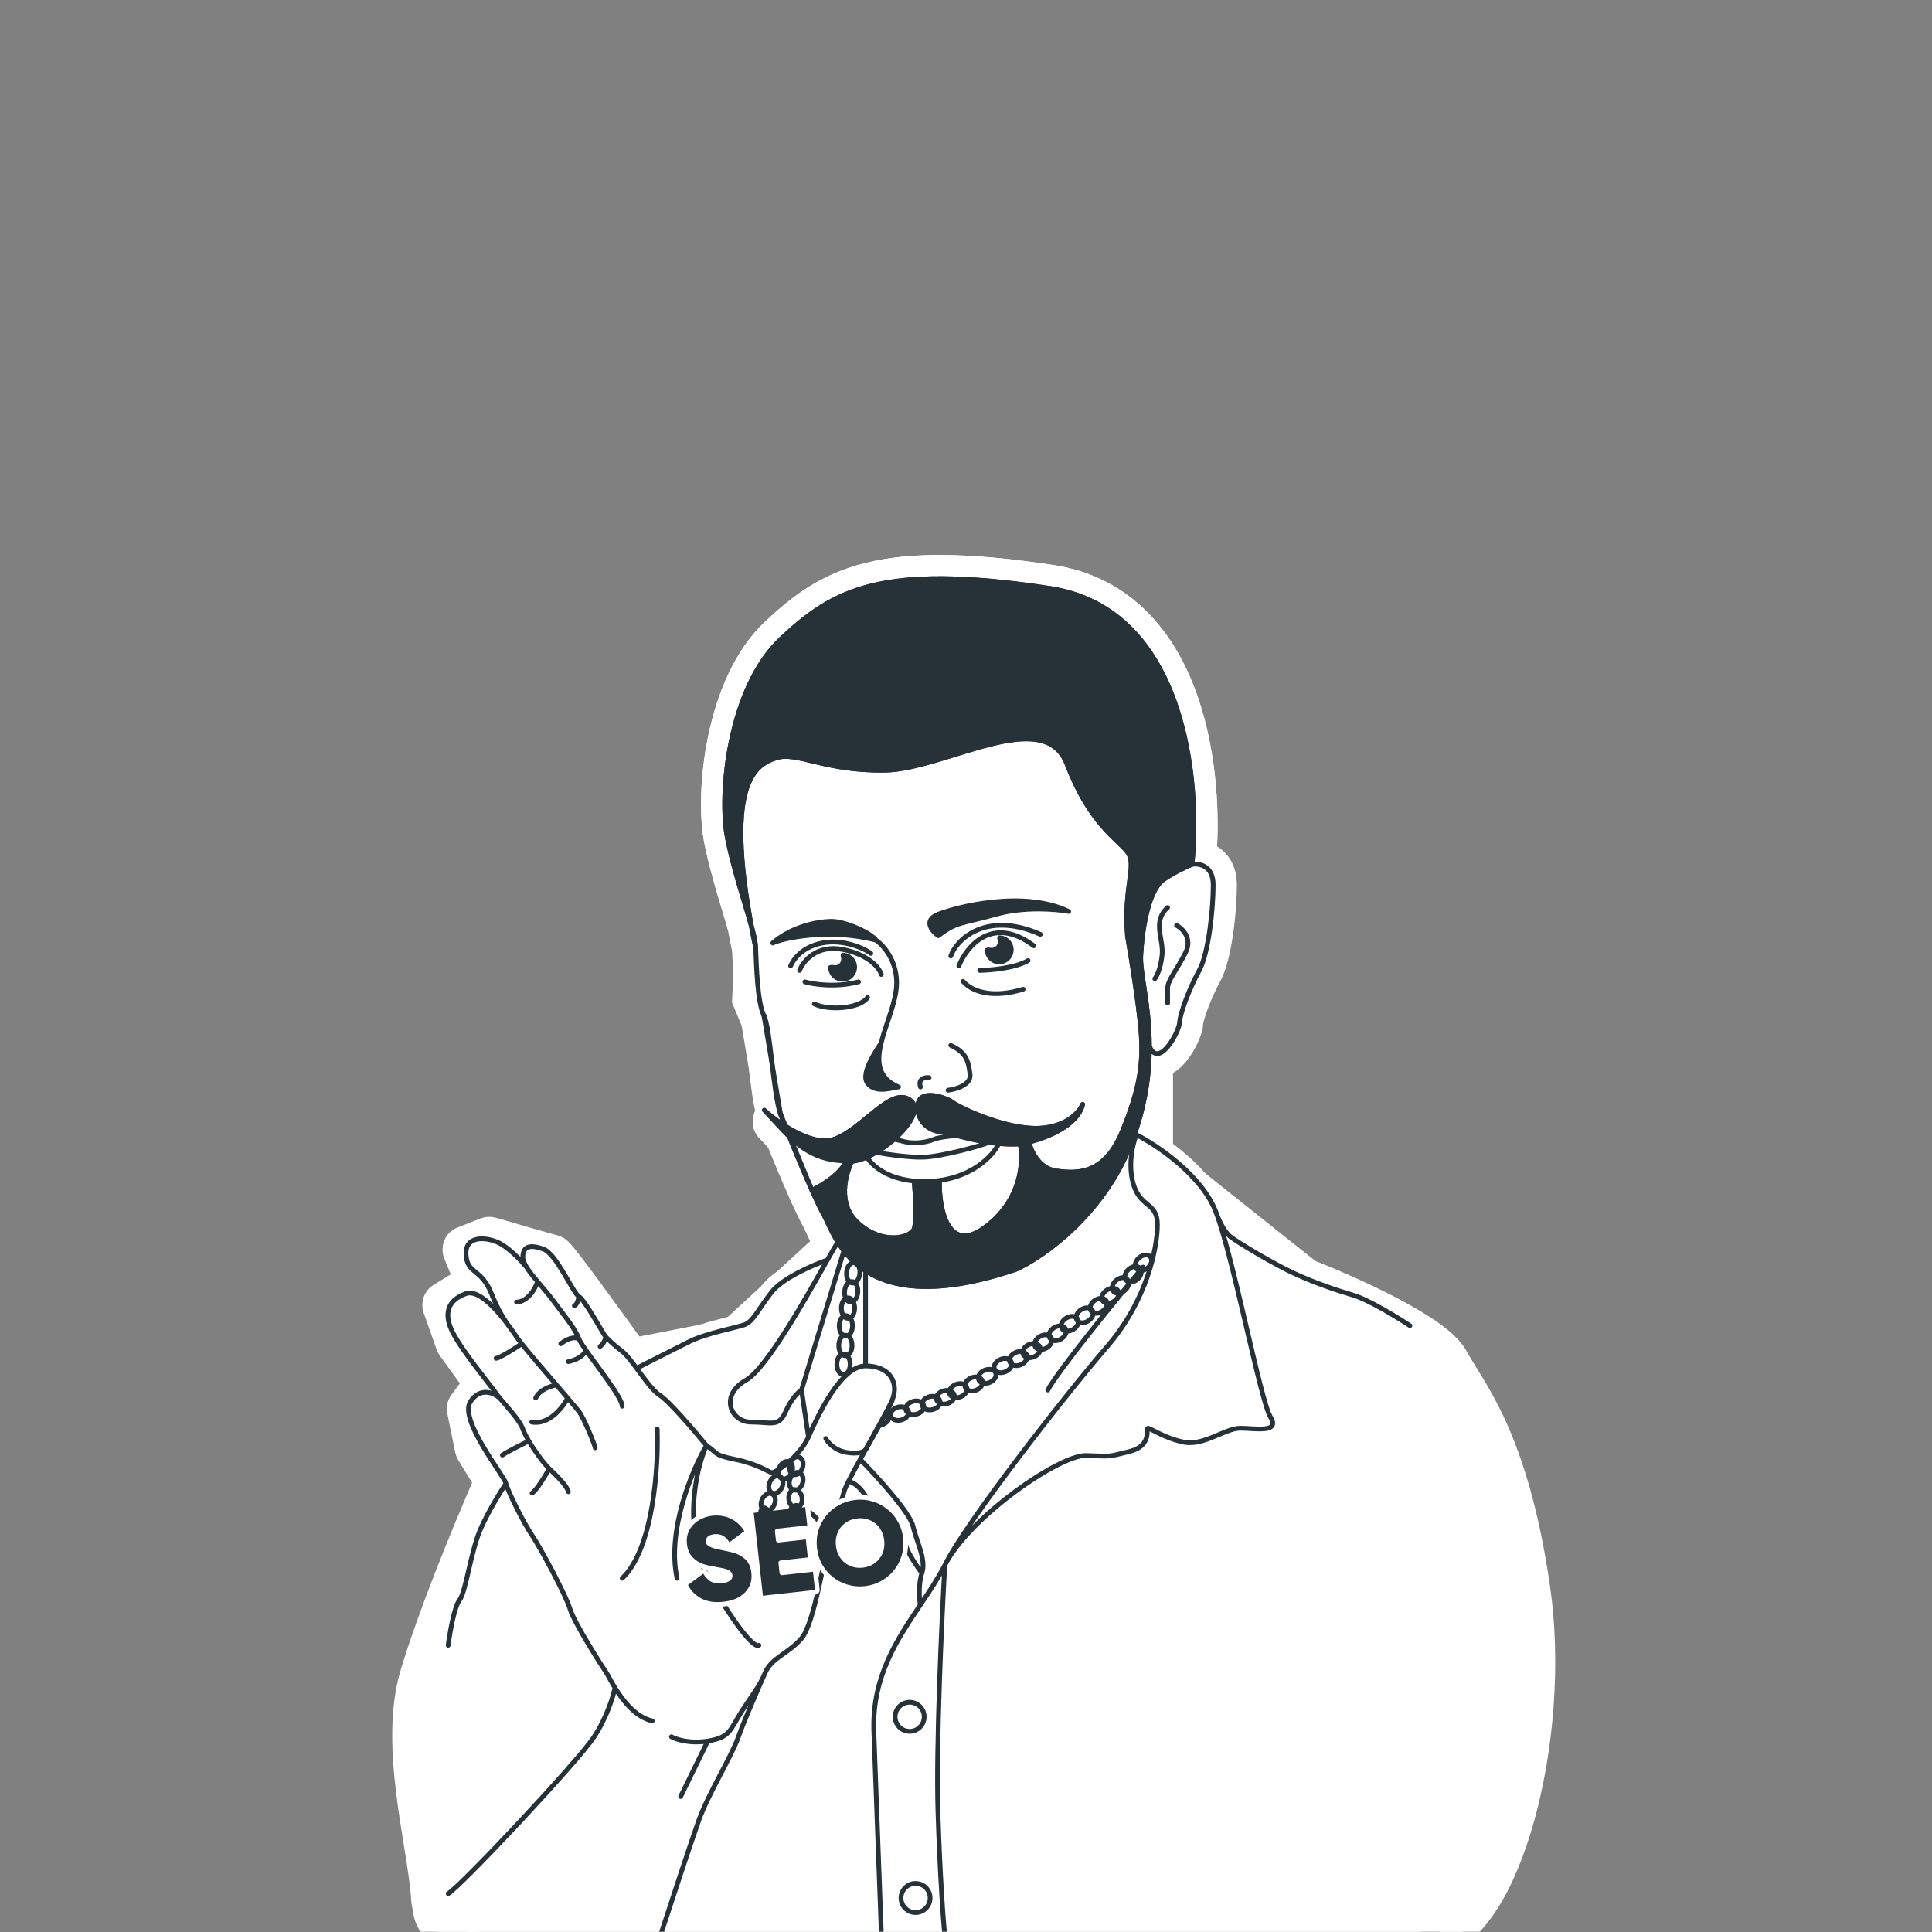 <?xml version="1.0" encoding="UTF-8"?> <svg xmlns="http://www.w3.org/2000/svg" width="4001" height="4001" viewBox="0 0 4001 4001" fill="none"><rect x="0" y="0" width="4001" height="4001" fill="#808080" stroke="none"/> <g clip-path="url(#clip0_3908_99)"> <path d="M1570.31 1501.26C1557.99 1502.74 1548.72 1513.18 1548.72 1525.59V2074.74C1548.72 2077.58 1549.22 2080.39 1550.18 2083.06L1723.13 2561.86L1512.21 2755.94L1313.51 2794.88C1288.31 2759.74 1254.38 2712.8 1224.89 2672.76C1208.28 2650.22 1192.99 2629.74 1181.43 2614.76C1175.67 2607.31 1170.67 2601 1166.82 2596.42C1164.94 2594.18 1163.05 2592.02 1161.34 2590.26C1160.52 2589.41 1159.35 2588.26 1157.99 2587.13C1157.32 2586.57 1156.22 2585.71 1154.82 2584.84C1153.78 2584.19 1150.71 2582.34 1146.34 2581.46C1146.44 2581.48 1146.36 2581.46 1146.05 2581.38C1145.54 2581.25 1144.39 2580.95 1142.37 2580.41C1139.58 2579.65 1135.81 2578.6 1131.25 2577.32C1122.15 2574.76 1110.11 2571.33 1096.97 2567.57C1070.7 2560.03 1040.12 2551.18 1019.99 2545.33C1014.79 2543.82 1009.25 2544.07 1004.22 2546.05L956.444 2564.76C950.351 2567.15 945.466 2571.87 942.879 2577.89C940.292 2583.9 940.218 2590.69 942.673 2596.76L962.151 2644.88L949.841 2657.92L910.867 2681.58C900.957 2687.6 896.622 2699.74 900.481 2710.67L927.352 2786.81C928.134 2789.02 929.232 2791.12 930.611 2793.02L982.773 2865.05L954.673 2902.88C950.522 2908.47 948.944 2915.56 950.334 2922.38L966.755 3002.99C967.325 3005.79 968.379 3008.46 969.871 3010.9L1005.19 3068.53C954.699 3185.05 890.356 3343.19 853.683 3463.86C829.913 3542.08 835.004 3634.25 845.738 3718.35C850.083 3752.4 855.466 3785.85 860.47 3816.94C861.683 3824.48 862.874 3831.88 864.022 3839.11C869.978 3876.64 874.736 3909.46 876.126 3936.26C876.217 3938.01 876.495 3939.75 876.956 3941.44C877.5 3943.43 877.794 3945.37 878.284 3948.6C878.525 3950.18 878.813 3952.08 879.202 3954.45C880.167 3960.34 881.754 3968.74 885.599 3976.97C889.702 3985.76 896.388 3994.42 907.108 4000.54C916.812 4006.07 928.141 4008.56 940.617 4008.85C940.711 4008.88 940.81 4008.91 940.914 4008.94C942.758 4009.47 945.445 4010.32 949.164 4011.53C951.749 4012.38 954.876 4013.41 958.422 4014.59C964.468 4016.59 971.733 4019 979.607 4021.54C1005.2 4029.82 1040.55 4040.69 1082.15 4050.88C1165 4071.17 1274.06 4089.15 1381.1 4077.9C1457.74 4069.84 1530.79 4074.28 1607.3 4078.92C1631.22 4080.38 1655.47 4081.85 1680.28 4082.97C1783.39 4087.62 1892.76 4085.72 2016.42 4047.41C2027.24 4044.48 2047.73 4041.83 2077.51 4039.78C2106.96 4037.76 2143.7 4036.42 2185.56 4035.58C2269.26 4033.9 2372.39 4034.22 2476.71 4034.86C2497.87 4035 2519.08 4035.14 2540.18 4035.28C2622.94 4035.85 2704.02 4036.4 2773.85 4036.09C2860.74 4035.7 2932.41 4033.98 2968.01 4028.87C3012.27 4022.51 3049.33 3987.39 3078.77 3942.05C3108.83 3895.75 3134.28 3833.77 3153.71 3763.78C3192.56 3623.77 3208.58 3446.91 3185.67 3288.1C3163.02 3131.04 3129.64 3028.09 3096.87 2955.44C3080.5 2919.14 3064.41 2890.72 3050.24 2867.26C3045.06 2858.67 3040.31 2851.03 3035.97 2844.03C3028.07 2831.32 3021.49 2820.72 3015.96 2810.39C3005.84 2791.48 2984.9 2773.61 2962.41 2757.84C2938.95 2741.39 2910.05 2724.7 2879.9 2708.94C2821.12 2678.22 2755.62 2650.02 2711.8 2632.85L2404.68 2388.61V2207.87C2425.98 2166.53 2443.25 2114.74 2455.27 2071.28C2461.6 2048.39 2466.58 2027.4 2470 2010.84C2473.08 1995.94 2475.4 1982.34 2475.57 1974.67C2475.64 1974.38 2475.89 1973.29 2476.67 1971.17C2477.89 1967.83 2479.8 1963.52 2482.39 1958.15C2485.41 1951.89 2488.51 1945.88 2491.87 1939.38C2494.78 1933.74 2497.89 1927.73 2501.29 1920.87C2507.87 1907.61 2514.71 1892.78 2518.61 1879.23C2520.56 1872.43 2522.13 1864.79 2522.1 1857.1C2522.07 1849.42 2520.41 1839.67 2513.75 1831.11L2513.73 1831.07L2513.66 1830.98C2513.6 1830.9 2513.52 1830.79 2513.41 1830.65C2513.2 1830.36 2512.93 1829.99 2512.6 1829.51C2511.92 1828.56 2511.07 1827.32 2510.02 1825.79C2507.91 1822.72 2505.19 1818.68 2501.86 1813.73C2499.98 1810.95 2497.93 1807.88 2495.7 1804.56C2490.06 1796.16 2483.33 1786.14 2475.76 1774.94C2454.61 1743.65 2426.63 1702.81 2395.94 1660.33C2365.29 1617.9 2331.77 1573.58 2299.52 1535.4C2267.9 1497.97 2236.16 1464.78 2208.75 1445.57C2205.87 1443.4 2203.2 1442.34 2201.94 1441.87C2199.87 1441.09 2198 1440.67 2196.7 1440.42C2194.09 1439.92 2191.42 1439.68 2189.17 1439.55C2184.53 1439.28 2178.71 1439.3 2172.23 1439.47C2159.1 1439.84 2141.06 1440.94 2119.53 1442.6C2076.36 1445.91 2017.81 1451.51 1953.44 1458.17C1824.63 1471.49 1671.77 1489.1 1570.31 1501.26Z" fill="white" stroke="white" stroke-width="48.992" stroke-linecap="round" stroke-linejoin="round"></path> <path d="M1541.04 1522.91C1743.83 1498.6 2151.92 1452.52 2161.98 1462.57C2260.86 1531.28 2418.57 1669.37 2432.65 1687.47C2450.24 1710.1 2476.22 1915.07 2476.22 1937.7C2476.22 1955.8 2390.74 2119.54 2348.01 2199.14V2397.74L2667.27 2651.65C2753.64 2685.22 2933.54 2765.74 2962.18 2819.26C2997.99 2886.17 3084.5 2978.65 3129.25 3288.92C3174 3599.19 3066.6 3982.66 2932.35 4001.94C2892.71 4007.63 2802.54 4009.06 2692.38 4009C2429.52 4008.88 2052.85 4000.32 1977.38 4021.21C1737.57 4095.63 1552.4 4029.19 1346.37 4050.85C1140.33 4072.52 922.693 3981.71 910.966 3981.71C868.414 3981.71 873.441 3950.75 868.414 3932.31C862.548 3819.19 800.629 3614.13 844.945 3468.31C882.426 3344.97 949.441 3181.24 1000.56 3063.92L958.582 2995.42L942.161 2914.81L980.975 2862.56L918.276 2775.97L891.404 2699.84L933.204 2674.46L958.582 2647.59L933.204 2584.89L980.975 2566.17C1021.28 2577.89 1103.39 2601.61 1109.36 2602.8C1115.33 2604 1219.33 2747.61 1270.59 2819.26L1491.53 2775.97L1719.53 2566.17L1515.91 2075.96L1541.04 1522.91Z" fill="white"></path> <path d="M1943 1893.39C1911.11 1905.88 1929.71 1928.2 1943 1937.8C1982.17 1908.05 1989.68 1913.88 2062.86 1893.39C2121.4 1877 2187.42 1882.66 2213.11 1887.54C2120.42 1842.66 1982.85 1877.78 1943 1893.39Z" stroke="white" stroke-width="48.992" stroke-linecap="round" stroke-linejoin="round"></path> <path d="M1814.07 1947.05C1805.94 1933.72 1781.87 1907.25 1750.65 1908.03C1711.62 1909 1632.59 1924.61 1600.39 1952.91C1616.33 1944.45 1681.38 1931.44 1814.07 1947.05ZM1814.07 1947.05C1831.64 1959.03 1864.47 1997.34 1855.27 2054.83C1849.98 2087.93 1833.47 2124.84 1825.16 2158.4M1825.16 2158.4C1815.42 2197.7 1816.94 2232.41 1860.88 2251.03C1851.9 2251.03 1814.07 2266.22 1796.68 2243.44C1779.28 2220.65 1823.84 2164.02 1825.16 2158.4ZM1906.25 2251.03C1903.53 2244.03 1903.32 2230.36 1924.17 2231.67M1963.27 2257.73C1979.56 2255.83 2011.5 2246.65 2008.89 2225.15C2005.63 2198.27 2001.56 2179.53 1968.97 2164.87M1968.97 1979.92C1979.37 1947.7 2031.03 1893.6 2154.48 1934.98M1985.75 2000.27C2001.86 1959.57 2055.45 1894.28 2140.92 1958.72M2028.99 2009.6C2051.32 2009.31 2102.59 2004.85 2129.05 1989.25M1991.68 2040.97C2010.9 2050.58 2063.25 2065.56 2118.87 2048.6M1796.68 1975.68C1785.36 1966.35 1751.55 1949.9 1706.78 1958.72C1662.01 1967.54 1641.77 1990.09 1637.25 2000.27M1655.9 2009.6C1663.1 1990.66 1691.15 1955.5 1745.78 1966.35C1800.41 1977.2 1821.46 2005.36 1825.16 2018.07M1666.92 2033.34C1684.17 2038.42 1730.52 2045.55 1778 2033.34M1792.42 2066.41C1770.65 2076.86 1718.99 2094.05 1686.43 2079.13" stroke="white" stroke-width="48.992" stroke-linecap="round" stroke-linejoin="round"></path> <path d="M1994.35 2032.35C2017.89 2058.28 2063.24 2065.56 2118.86 2048.6" stroke="#263238" stroke-width="9.798" stroke-linecap="round" stroke-linejoin="round"></path> <path d="M1540.57 1965.98C1540.7 1968.86 1540.82 1971.94 1540.95 1975.19C1541.69 1993.56 1542.64 2017.19 1544.62 2039.73C1545.84 2053.5 1547.47 2067.35 1549.78 2079.78C1552.02 2091.81 1555.19 2104.25 1560.16 2114.2C1560.55 2114.97 1561.61 2117.76 1562.99 2123.66C1564.27 2129.18 1565.55 2136.14 1566.83 2144.36C1569.39 2160.84 1571.74 2180.92 1574.21 2202.13L1574.27 2202.63C1576.7 2223.44 1579.25 2245.23 1582.16 2264.52C1584.38 2279.24 1586.98 2293.69 1590.25 2305.58C1580.92 2315.01 1580.8 2330.17 1589.98 2339.75C1596.36 2346.41 1603.02 2352.62 1609.86 2358.41C1623.71 2393.15 1642.29 2437.65 1658.82 2474.31C1658.95 2474.61 1659.08 2474.9 1659.22 2475.19C1668.98 2496.79 1678.3 2516.26 1685.62 2529.32C1687.09 2531.95 1688.89 2535.89 1691.15 2540.81C1702.69 2566.02 1726.1 2617.12 1777.79 2651.17C1841.79 2693.34 1943.84 2708.66 2111.84 2651.78C2112.58 2651.53 2113.31 2651.25 2114.02 2650.93C2174.17 2623.92 2306.05 2531.95 2366.43 2373.8C2389.84 2312.51 2400.21 2256.16 2403.5 2205.8C2411.34 2204.32 2417.82 2200.64 2422.64 2197.11C2428.18 2193.04 2433.03 2188.06 2437.13 2183.14C2445.31 2173.31 2452.34 2161.45 2457.39 2150.86C2461.96 2141.29 2466.75 2128.96 2467.22 2118.82C2467.3 2116.88 2468.09 2112.14 2470.3 2104.32C2472.39 2096.93 2475.37 2088.09 2479 2078.51C2486.28 2059.3 2495.75 2038.31 2504.81 2021.84C2516.88 1999.88 2524.59 1964.06 2529.44 1930.45C2534.44 1895.74 2536.97 1859.04 2536.97 1832.62C2536.97 1805.83 2526.69 1785.99 2509.26 1774.72C2504.61 1771.71 2499.78 1769.54 2494.99 1768.03C2501.25 1679.85 2494.72 1557.01 2455.97 1447.28C2413.29 1326.41 2329.65 1217.42 2177.82 1194.35C2002.16 1167.66 1886.32 1167.97 1799.76 1189.22C1711.99 1210.76 1656.56 1253.29 1601.27 1305.07C1542.05 1360.53 1508.07 1446.27 1490.94 1527.52C1473.77 1608.98 1472.54 1690.73 1482.76 1741.86C1492.26 1789.32 1506.74 1837.46 1518.72 1877.26C1523.77 1894.06 1528.38 1909.37 1531.98 1922.52C1534.58 1936.45 1537.44 1950.93 1540.57 1965.98Z" stroke="white" stroke-width="48.992" stroke-linecap="round" stroke-linejoin="round"></path> <path d="M1606.23 2099.19C1603.98 2085.85 1591.35 2076.85 1578.01 2079.09C1564.67 2081.33 1555.67 2093.97 1557.91 2107.31L1591.1 2304.76C1590.84 2305 1590.58 2305.24 1590.33 2305.49C1580.92 2314.91 1580.76 2330.14 1589.98 2339.75C1597.28 2347.38 1603.57 2354.38 1609.7 2361.22C1611.24 2362.93 1612.77 2364.64 1614.31 2366.34L1658.69 2473.98C1663.84 2486.49 1678.16 2492.45 1690.67 2487.29C1703.18 2482.14 1709.14 2467.82 1703.98 2455.31L1689.7 2420.68C1706.72 2425.87 1726.4 2428.4 1750.31 2428.55C1755.62 2429.42 1760.92 2429.54 1766 2429.19C1772.97 2428.7 1780.05 2427.27 1787.05 2425.21C1811.2 2450.49 1855.37 2473.58 1924.13 2471.01C2008.24 2467.87 2059.63 2425.63 2081.84 2393.57C2092.19 2394.02 2102.94 2394.01 2114.05 2393.42C2115 2393.37 2115.95 2393.26 2116.88 2393.1C2122.9 2392.07 2129.69 2390.64 2136.94 2388.81C2158.72 2383.31 2186.3 2373.77 2210.38 2359.27C2233.89 2345.13 2258.18 2323.76 2265.87 2292.99C2268.99 2280.49 2261.9 2267.71 2249.64 2263.75C2237.38 2259.78 2224.14 2265.99 2219.36 2277.96C2216.97 2283.91 2199.4 2309.38 2152.34 2312C2122.23 2313.67 2084.22 2304.31 2050.44 2292.12C2033.91 2286.16 2019.08 2279.78 2007.68 2274.32C2001.98 2271.59 1997.25 2269.15 1993.66 2267.16C1991.87 2266.17 1990.45 2265.34 1989.38 2264.68C1988.36 2264.04 1987.9 2263.72 1987.84 2263.67C1987.83 2263.67 1987.83 2263.67 1987.83 2263.67C1977.01 2255.42 1958.06 2247.99 1940.75 2245.22C1931.85 2243.8 1921.18 2243.23 1910.9 2245.71C1904.85 2247.17 1898.36 2249.88 1892.66 2254.43C1876.54 2245.66 1859.38 2246.91 1844.57 2252.25C1828.51 2258.04 1812.91 2269.29 1799.31 2279.99C1792.65 2285.23 1786.72 2290.12 1780.92 2294.89C1773.3 2301.18 1765.92 2307.26 1757.47 2313.66C1743.53 2324.21 1731.04 2332.06 1719.65 2336.15C1697.78 2343.99 1671.89 2336.53 1649.67 2323.57L1639.99 2300.1L1606.23 2099.19ZM1922.3 2422.05C1908.42 2422.57 1896.13 2421.83 1885.29 2420.2C1895.28 2420.87 1904.99 2421.16 1913.61 2420.87C1932.41 2420.24 1958.87 2415.28 1982.81 2409.78C1966.21 2416.41 1946.14 2421.16 1922.3 2422.05Z" fill="white" stroke="white" stroke-width="48.992" stroke-linecap="round" stroke-linejoin="round"></path> <path d="M2111.84 2651.78C2112.58 2651.53 2113.31 2651.25 2114.02 2650.93C2174.17 2623.92 2306.05 2531.95 2366.44 2373.8C2396.18 2295.9 2404.88 2225.99 2404.74 2166.2C2404.63 2120.88 2399.44 2081.52 2394.69 2049.6C2394.03 2045.22 2393.4 2041.04 2392.8 2037.06C2388.81 2010.59 2386.09 1992.59 2386.83 1979.73C2388.48 1950.8 2392.6 1918.31 2399.75 1891.08C2403.33 1877.47 2407.49 1865.87 2412.08 1856.93C2416.81 1847.71 2421.07 1843.16 2423.87 1841.29C2446.81 1825.99 2469.53 1815.87 2477.07 1813.04C2485.75 1809.78 2491.85 1801.9 2492.83 1792.68C2502.21 1703.81 2498.48 1567.66 2455.97 1447.28C2413.29 1326.41 2329.65 1217.42 2177.82 1194.35C2002.16 1167.66 1886.32 1167.97 1799.76 1189.22C1711.99 1210.76 1656.56 1253.29 1601.27 1305.07C1542.05 1360.53 1508.07 1446.27 1490.94 1527.52C1473.77 1608.98 1472.54 1690.73 1482.76 1741.86C1492.26 1789.32 1506.74 1837.46 1518.72 1877.26C1523.77 1894.06 1528.38 1909.37 1531.98 1922.52C1534.7 1937.06 1537.69 1952.19 1540.98 1967.94C1543.59 1980.43 1555.35 1988.82 1568.01 1987.24C1580.67 1985.65 1589.99 1974.61 1589.44 1961.87C1588.82 1947.77 1584.78 1930.07 1579.78 1911.58C1552.04 1762.39 1555.83 1683.96 1568.82 1642.4C1575.12 1622.27 1583.34 1611.59 1590.56 1605.34C1597.97 1598.92 1606.07 1595.62 1615.21 1592.69C1620.92 1590.86 1628.29 1590.44 1639.78 1592.09C1649.97 1593.54 1661.37 1596.27 1676 1599.78C1678.37 1600.34 1680.81 1600.93 1683.36 1601.53C1719.19 1610.05 1766.81 1620.42 1832.24 1619.52C1867.09 1619.04 1906.14 1609.38 1943.82 1598.38C1958.08 1594.22 1972.04 1589.91 1985.77 1585.66C2009.71 1578.27 2032.96 1571.08 2055.86 1565.31C2091.8 1556.24 2121.59 1552.19 2144.14 1556.11C2154.95 1558 2163.38 1561.61 2170.01 1566.85C2176.56 1572.03 2182.58 1579.76 2187.21 1591.82C2226.23 1693.56 2274.42 1739.16 2300.21 1763.56C2307.04 1770.02 2312.29 1775 2315.4 1779.13C2316.59 1780.72 2317.78 1783.1 2317.97 1789.34C2318.19 1796.41 2317.1 1805.42 2315.21 1819.58L2314.99 1821.16C2311.32 1848.55 2306.16 1887.07 2310.58 1940.98C2310.64 1941.73 2310.74 1942.48 2310.87 1943.22C2317.82 1982.72 2332.87 2075.34 2337.98 2131.94C2344.06 2199.43 2336.57 2248.77 2301.36 2334.28C2284.93 2374.19 2265.8 2390.27 2249.16 2397.22C2231.52 2404.58 2212.01 2403.76 2190.37 2400.62C2180.67 2399.21 2172.85 2393.56 2166.44 2385C2159.85 2376.18 2156.15 2365.96 2154.93 2360.08C2153.57 2353.54 2149.61 2347.84 2143.94 2344.3C2138.28 2340.75 2131.42 2339.67 2124.94 2341.31C2118.83 2342.85 2113.29 2344.01 2108.61 2344.81C2102.02 2345.94 2096.18 2349.72 2092.44 2355.26C2088.7 2360.8 2087.39 2367.63 2088.81 2374.16C2094.94 2402.33 2091.66 2474.79 2023.77 2523.23C2006.99 2535.2 1998.43 2535.05 1995.52 2534.43C1992.86 2533.87 1988.47 2531.51 1983.5 2522.3C1973.05 2502.94 1969.36 2469.98 1970.17 2446.81C1970.55 2435.98 1963.77 2426.19 1953.51 2422.73C1938.7 2417.74 1923.74 2418.09 1912.07 2419.84C1900.33 2421.6 1890.01 2425.05 1883.33 2428.16C1873.93 2432.55 1868.31 2442.39 1869.3 2452.71C1870.09 2460.85 1871.11 2479.32 1871.4 2497.86C1871.55 2507.07 1871.51 2515.98 1871.21 2523.39C1871.06 2527.1 1870.85 2530.25 1870.58 2532.78C1870.53 2533.34 1870.47 2533.86 1870.41 2534.32C1870.11 2534.5 1869.76 2534.69 1869.35 2534.9C1865.88 2536.68 1859.91 2538.49 1851.85 2538.76C1836.13 2539.27 1814.21 2533.82 1792.55 2514.03C1778.25 2500.97 1773.24 2483.53 1773.73 2464.56C1774.25 2445.15 1780.61 2426.53 1786.05 2415.99C1790.11 2408.12 1789.61 2398.67 1784.75 2391.28C1779.88 2383.89 1771.4 2379.7 1762.57 2380.32C1760.2 2380.48 1758.68 2380.31 1757.84 2380.13C1746.02 2377.55 1734.08 2384 1729.75 2395.3C1726.7 2403.26 1715.92 2414.45 1700.69 2425.35C1693.75 2430.33 1686.94 2434.49 1681.61 2437.45C1678.94 2438.92 1676.79 2440.02 1675.3 2440.72C1674.8 2440.95 1674.45 2441.11 1674.22 2441.21C1667.79 2443.16 1662.42 2447.68 1659.4 2453.74C1656.13 2460.33 1655.99 2468.03 1659.01 2474.73C1668.85 2496.51 1678.25 2516.16 1685.62 2529.32C1687.09 2531.95 1688.89 2535.89 1691.15 2540.81C1702.69 2566.02 1726.1 2617.12 1777.79 2651.17C1841.79 2693.34 1943.84 2708.66 2111.84 2651.78ZM1871.8 2533.32C1871.81 2533.33 1871.75 2533.39 1871.62 2533.5C1871.73 2533.38 1871.79 2533.32 1871.8 2533.32Z" fill="white" stroke="white" stroke-width="48.992" stroke-linecap="round" stroke-linejoin="round"></path> <circle cx="1737.17" cy="1998.27" r="34.523" fill="white"></circle> <circle cx="2077.51" cy="1963.75" r="34.523" fill="white"></circle> <circle cx="2069.26" cy="1952.39" r="14.597" fill="white"></circle> <circle cx="1729.67" cy="1988.3" r="14.597" fill="white"></circle> <path d="M2517.91 2509.56C2488.64 2433.73 2395.96 2371.54 2353.29 2349.92C2346.31 2366.88 2335.26 2410.92 2346.92 2451.45C2361.5 2502.13 2396.9 2488.94 2396.9 2536.14C2396.9 2583.34 2376.08 2692.32 2292.08 2789.5C2208.09 2886.68 1999.62 3153.56 1956.7 3241.21M2517.91 2509.56C2554.49 2604.34 2610.19 2900.32 2630.98 2934.41C2651.76 2968.5 2599.38 2957.69 2568.62 2957.69C2537.86 2957.69 2492.96 2994.27 2453.06 2986.79C2413.15 2979.31 2382.38 2957.69 2377.4 2957.69C2372.41 2957.69 2386.54 2994.27 2339.15 3005.91C2291.76 3017.55 2304.23 3015.89 2249.36 3014.23C2194.48 3012.57 2007.42 3141.43 1956.7 3241.21M2517.91 2509.56C2522.11 2522.12 2533.92 2549.93 2547.52 2560.62C2564.52 2573.99 2638.39 2617.78 2679.43 2636.78C2720.46 2655.77 2762.97 2670.55 2802.54 2682.27C2834.2 2691.65 2893.89 2728.19 2919.79 2745.29M1956.7 3241.21C1942.49 3269.16 1924.36 3296.14 1905.71 3323.9M1956.7 3241.21C1950.16 3355.03 1938.15 3616.56 1942.4 3752.09M1809.54 3582.92C1806.54 3471.61 1857.83 3395.19 1905.71 3323.9M1462.92 2993.53C1438.76 2963.9 1385.65 2901.62 1366.5 2889.58C1352.18 2880.58 1334.67 2855.66 1318.38 2833.58M1462.92 2993.53C1488.91 3010.63 1475.92 3012.68 1522.42 3022.25C1568.92 3031.82 1590.8 3047.55 1597.64 3049.6C1604.48 3051.66 1655.77 3017.46 1674.23 2975.75M1462.92 2993.53C1440.13 3045.05 1410.81 3175.57 1475.92 3285.53C1541.02 3395.5 1566.87 3412.5 1571.65 3407.26M1462.92 2993.53C1433.74 3043.68 1380.72 3168.87 1402.06 3268.44M1254.35 2768.54C1258.45 2772.65 1267.34 2782.22 1288.54 2798.63C1297.05 2805.22 1307.44 2818.76 1318.38 2833.58M1254.35 2768.54C1250.24 2764.44 1211.26 2691.95 1198.96 2685.11M1254.35 2768.54C1253.89 2772.6 1250.93 2782.25 1242.72 2788.37M1198.96 2685.11C1186.65 2678.27 1152.45 2596.21 1125.1 2586.64C1097.75 2577.06 1083.38 2580.48 1082.7 2602.37C1082.5 2608.69 1085.45 2615.99 1090.36 2624.01M1198.96 2685.11C1198.04 2690.58 1194.85 2702.07 1189.38 2704.26M1198.96 2772.65C1191.43 2752.13 1170.92 2727.51 1144.93 2692.63C1135.05 2679.37 1123.58 2666.3 1113.2 2653.99M1198.96 2772.65C1194.4 2769.68 1180.49 2767.58 1161.34 2782.9M1198.96 2772.65C1200.63 2777.21 1205.99 2785.56 1213.32 2796.03M1288.54 2912.15C1288.54 2895.14 1238.93 2832.64 1213.32 2796.03M1090.36 2624.01C1081.88 2613.6 1059.72 2589.65 1038.93 2577.06C1012.95 2561.34 963.026 2555.86 965.078 2597.58C967.13 2639.29 996.536 2625.62 1017.74 2678.96C1038.93 2732.3 1056.71 2748.03 1069.71 2768.54M1090.36 2624.01C1095.98 2633.18 1104.18 2643.3 1113.2 2653.99M1069.71 2768.54C1067.2 2764.72 1003.37 2665.28 965.078 2678.96C926.783 2692.63 917.893 2720.67 937.724 2759.65C957.556 2798.63 1015.68 2868.38 1027.31 2885.48C1029.23 2888.3 1031.8 2891.59 1034.79 2895.21M1069.71 2768.54C1071.57 2771.48 1075.34 2776.47 1080.47 2782.9M1232.46 2998.32C1231.78 2991.48 1209.21 2936.77 1198.96 2923.09C1196.34 2919.6 1187.48 2909.16 1175.53 2895.21M1137.41 3041.4C1153.82 3057.13 1174.34 3076.96 1177.07 3089.27M1137.41 3041.4C1125.96 3030.43 1107.86 3005.81 1095.17 2984.27M1137.41 3041.4C1129.66 3055.53 1111.7 3085.44 1101.85 3092M1034.79 2895.21C1049.92 2913.54 1075.85 2940.49 1082.7 2959.34C1085.18 2966.16 1089.67 2974.93 1095.17 2984.27M1034.79 2895.21C1023.4 2884.9 995.442 2871.8 974.653 2901.89C948.667 2939.5 1043.72 3055.08 1047.82 3072.17M1047.82 3072.17C1051.93 3089.27 1084.75 3154.23 1101.85 3179.54C1118.95 3204.84 1171.6 3302.63 1180.49 3332.04C1189.38 3361.44 1248.88 3454.44 1255.72 3464.02C1258.2 3467.5 1264.21 3480.01 1273.47 3495.12M1047.82 3072.17C1037.29 3087.79 1012.05 3128.41 995.43 3165.93C974.653 3212.83 965.199 3295.87 951.462 3313.95C940.472 3328.42 931.342 3382.18 928.151 3407.26M1350.77 3563.86C1315.94 3556.02 1289.71 3521.58 1273.47 3495.12M1273.47 3495.12C1270.29 3511.88 1257.22 3555.65 1230.41 3596.69M1674.23 2975.75C1692.7 2934.03 1740.57 2828.72 1792.54 2828.72M1674.23 2975.75L1659.87 2878.66M1792.54 2828.72C1844.51 2828.72 1862.29 2864.97 1847.25 2900.53C1839.39 2919.1 1815.11 2961.93 1792.54 3002.32M1792.54 2828.72V2636.78M1715.26 3202.1C1724.84 3177.48 1740.57 3112.52 1748.77 3086.53C1750.06 3082.45 1753 3075.94 1757.1 3067.73M1715.26 3202.1C1705.69 3226.72 1686.54 3361.44 1659.87 3392.9C1633.2 3424.36 1597.64 3432.92 1584.65 3464.02M1715.26 3202.1C1714.27 3186.9 1705.39 3151.7 1677.78 3132.54M1584.65 3464.02C1571.65 3495.12 1557.98 3509.24 1534.73 3546.08C1511.48 3582.92 1512.16 3598.05 1465.66 3605.58M1584.65 3464.02C1570.97 3494.56 1540.74 3563.86 1529.26 3596.69C1514.9 3637.72 1467.03 3714.31 1447.19 3769.7M1465.66 3605.58C1428.46 3611.59 1400.01 3602.16 1390.43 3596.69M1465.66 3605.58L1409.58 3720.46M1361.03 2959.34C1363.76 3037.07 1353.1 3207.71 1288.54 3268.44C1223.98 3329.16 1216.51 3329.76 1220.84 3322.46M1113.2 2653.99C1108.96 2667.56 1094.33 2695.1 1069.71 2696.74M1213.32 2796.03C1211.95 2801.69 1202.79 2814.36 1177.07 2819.83M1080.47 2782.9C1065.94 2792.7 1034.97 2812.45 1027.31 2812.99M1080.47 2782.9C1096.72 2803.3 1126.6 2838.21 1152.39 2868.25M1152.39 2868.25C1141.24 2869.99 1117.03 2877.83 1109.37 2895.21M1152.39 2868.25C1160.73 2877.96 1168.65 2887.17 1175.53 2895.21M1175.53 2895.21C1165.79 2914.53 1137.27 2951.54 1101.17 2944.98M1095.17 2984.27C1081.21 2991 1050.7 3006.25 1040.3 3013.36M1792.54 3002.32C1789.73 3005.99 1777.88 3012.24 1752.94 3007.83C1728 3003.42 1713.96 2986.69 1710.07 2978.88M1792.54 3002.32C1788.76 3009.07 1785.04 3015.76 1781.44 3022.25M1732.64 2577.06C1731.65 2577.06 1724.49 2589.59 1713.35 2609.37M1659.87 2878.66C1653.84 2882.3 1638.84 2896.29 1627.11 2923.09C1612.46 2956.6 1597.64 2944.98 1555.3 2944.98C1512.95 2944.98 1489.34 2889.58 1545.04 2858.15C1588.26 2833.75 1674.73 2677.94 1713.35 2609.37M1659.87 2878.66L1748.71 2586.64M1713.35 2609.37C1684.37 2619.28 1620.67 2646.54 1597.64 2676.31C1568.86 2713.52 1559.48 2737.56 1540.95 2743.76C1522.42 2749.96 1461.88 2761.25 1426.99 2778.64C1399.08 2792.56 1342.95 2821.06 1318.38 2833.58M1781.44 3022.25C1814.98 3056.3 1883.75 3131.52 1890.57 3160.05C1899.1 3195.71 1918.48 3229.93 1909.18 3257.73M1781.44 3022.25C1771.84 3039.58 1763.19 3055.54 1757.1 3067.73M1909.18 3257.73C1901.74 3279.97 1903.77 3311.11 1905.71 3323.9M1909.18 3257.73C1899.88 3245.33 1880.34 3216.84 1876.62 3202.1C1871.97 3183.69 1809.18 3125.94 1792.54 3098.03C1779.23 3075.71 1763.37 3068.53 1757.1 3067.73M2367.12 2624.01C2308.9 2694.08 2187.95 2843.12 2169.97 2878.66M2258.17 2624.01C2202.25 2664.28 2067.59 2742.76 1976.27 2734.46" stroke="white" stroke-width="48.992" stroke-linecap="round" stroke-linejoin="round"></path> <circle cx="1883.83" cy="3555.32" r="35.033" fill="white"></circle> <circle cx="1896.05" cy="3930.61" r="35.033" fill="white"></circle> <path d="M2356.53 2616.08C2357.53 2613.42 2359.47 2610.67 2362.2 2608.36C2364.92 2606.05 2367.96 2604.59 2370.74 2604.05C2366.41 2601.65 2362.32 2601.83 2360.96 2602.02C2358.72 2602.34 2357.84 2603.11 2357.79 2603.15C2357.79 2603.16 2357.79 2603.16 2357.79 2603.16C2357.79 2603.16 2357.79 2603.16 2357.79 2603.16C2357.74 2603.2 2356.83 2603.94 2356.15 2606.1C2355.74 2607.41 2354.88 2611.41 2356.53 2616.08ZM2379.28 2614.13C2378.29 2616.79 2376.35 2619.54 2373.62 2621.85C2370.89 2624.16 2367.86 2625.62 2365.07 2626.16C2369.41 2628.56 2373.49 2628.38 2374.86 2628.19C2377.09 2627.87 2377.98 2627.1 2378.03 2627.06C2378.03 2627.06 2378.03 2627.06 2378.03 2627.06C2378.03 2627.06 2378.03 2627.06 2378.03 2627.06C2378.08 2627.01 2378.99 2626.27 2379.67 2624.11C2380.08 2622.8 2380.93 2618.8 2379.28 2614.13ZM2389.45 2640.55C2395.38 2635.53 2400.37 2628.76 2402.87 2620.84C2405.26 2613.29 2406.24 2600.77 2397.3 2590.22C2388.36 2579.66 2375.86 2578.57 2368.01 2579.68C2359.79 2580.84 2352.29 2584.65 2346.37 2589.67C2340.44 2594.69 2335.44 2601.46 2332.95 2609.37C2330.56 2616.93 2329.58 2629.44 2338.52 2640C2347.45 2650.55 2359.96 2651.64 2367.8 2650.54C2376.02 2649.38 2383.52 2645.56 2389.45 2640.55Z" stroke="white" stroke-width="48.992" stroke-linecap="round" stroke-linejoin="round"></path> <path d="M2203.93 2740.44C2205.36 2737.99 2207.74 2735.61 2210.82 2733.79C2213.9 2731.98 2217.13 2731.05 2219.97 2730.99C2216.11 2727.89 2212.05 2727.38 2210.67 2727.34C2208.41 2727.27 2207.41 2727.88 2207.36 2727.91C2207.35 2727.91 2207.35 2727.91 2207.35 2727.91C2207.35 2727.91 2207.35 2727.91 2207.35 2727.92C2207.3 2727.95 2206.28 2728.53 2205.24 2730.54C2204.61 2731.76 2203.09 2735.56 2203.93 2740.44ZM2226.68 2742.37C2225.25 2744.83 2222.87 2747.21 2219.79 2749.02C2216.71 2750.83 2213.47 2751.76 2210.63 2751.82C2214.5 2754.92 2218.56 2755.44 2219.93 2755.48C2222.19 2755.54 2223.19 2754.93 2223.25 2754.9C2223.25 2754.9 2223.25 2754.9 2223.25 2754.9C2223.25 2754.9 2223.25 2754.9 2223.25 2754.9C2223.31 2754.87 2224.33 2754.29 2225.36 2752.28C2225.99 2751.05 2227.51 2747.25 2226.68 2742.37ZM2232.22 2770.13C2238.91 2766.19 2244.98 2760.36 2248.79 2752.98C2252.42 2745.94 2255.51 2733.78 2248.49 2721.86C2241.47 2709.94 2229.33 2706.75 2221.41 2706.51C2213.11 2706.26 2205.08 2708.74 2198.38 2712.69C2191.69 2716.63 2185.62 2722.45 2181.82 2729.83C2178.19 2736.87 2175.1 2749.04 2182.12 2760.95C2189.14 2772.87 2201.27 2776.07 2209.19 2776.31C2217.49 2776.56 2225.53 2774.07 2232.22 2770.13Z" stroke="white" stroke-width="48.992" stroke-linecap="round" stroke-linejoin="round"></path> <path d="M2033.16 2847.66C2034.94 2845.45 2037.65 2843.45 2040.96 2842.12C2044.28 2840.78 2047.62 2840.35 2050.43 2840.71C2047.07 2837.07 2043.14 2835.96 2041.78 2835.71C2039.56 2835.31 2038.48 2835.76 2038.42 2835.79C2038.42 2835.79 2038.42 2835.79 2038.42 2835.79C2038.41 2835.79 2038.41 2835.79 2038.41 2835.79C2038.35 2835.81 2037.26 2836.23 2035.93 2838.06C2035.13 2839.18 2033.06 2842.71 2033.16 2847.66ZM2055.36 2852.97C2053.58 2855.18 2050.87 2857.18 2047.56 2858.51C2044.24 2859.85 2040.9 2860.28 2038.09 2859.92C2041.45 2863.56 2045.38 2864.67 2046.74 2864.92C2048.96 2865.32 2050.04 2864.87 2050.1 2864.84C2050.1 2864.84 2050.1 2864.84 2050.1 2864.84C2050.11 2864.84 2050.11 2864.84 2050.11 2864.84C2050.17 2864.82 2051.26 2864.4 2052.59 2862.57C2053.39 2861.45 2055.46 2857.92 2055.36 2852.97ZM2056.7 2881.24C2063.91 2878.34 2070.78 2873.49 2075.64 2866.76C2080.28 2860.34 2085.15 2848.77 2079.99 2835.94C2074.83 2823.11 2063.3 2818.14 2055.51 2816.72C2047.34 2815.23 2039.02 2816.49 2031.82 2819.39C2024.61 2822.29 2017.74 2827.14 2012.88 2833.87C2008.24 2840.29 2003.37 2851.86 2008.53 2864.69C2013.69 2877.52 2025.22 2882.49 2033.01 2883.91C2041.18 2885.4 2049.5 2884.14 2056.7 2881.24Z" stroke="white" stroke-width="48.992" stroke-linecap="round" stroke-linejoin="round"></path> <path d="M2287.97 2682.89C2289.29 2680.38 2291.57 2677.9 2294.56 2675.95C2297.56 2674.01 2300.75 2672.94 2303.59 2672.75C2299.59 2669.83 2295.51 2669.49 2294.14 2669.51C2291.88 2669.54 2290.9 2670.19 2290.85 2670.23C2290.85 2670.23 2290.85 2670.23 2290.85 2670.23C2290.85 2670.23 2290.85 2670.23 2290.85 2670.23C2290.79 2670.27 2289.8 2670.89 2288.85 2672.94C2288.27 2674.19 2286.92 2678.05 2287.97 2682.89ZM2310.78 2683.83C2309.46 2686.35 2307.19 2688.83 2304.19 2690.78C2301.19 2692.72 2298 2693.79 2295.17 2693.98C2299.16 2696.9 2303.24 2697.24 2304.62 2697.22C2306.88 2697.19 2307.85 2696.53 2307.91 2696.5C2307.91 2696.5 2307.91 2696.5 2307.91 2696.5C2307.91 2696.5 2307.91 2696.5 2307.91 2696.49C2307.96 2696.46 2308.96 2695.84 2309.9 2693.78C2310.48 2692.54 2311.83 2688.67 2310.78 2683.83ZM2317.53 2711.32C2324.05 2707.09 2329.86 2701 2333.34 2693.47C2336.66 2686.27 2339.21 2673.98 2331.68 2662.39C2324.14 2650.79 2311.88 2648.12 2303.96 2648.23C2295.66 2648.34 2287.73 2651.18 2281.22 2655.41C2274.71 2659.64 2268.9 2665.72 2265.42 2673.26C2262.1 2680.45 2259.55 2692.74 2267.08 2704.34C2274.61 2715.94 2286.88 2718.6 2294.8 2718.5C2303.1 2718.39 2311.02 2715.55 2317.53 2711.32Z" stroke="white" stroke-width="48.992" stroke-linecap="round" stroke-linejoin="round"></path> <path d="M2125.04 2794.66C2126.76 2792.41 2129.43 2790.35 2132.71 2788.94C2135.99 2787.53 2139.32 2787.02 2142.15 2787.32C2138.7 2783.75 2134.74 2782.73 2133.38 2782.52C2131.15 2782.16 2130.08 2782.64 2130.02 2782.67C2130.02 2782.67 2130.02 2782.67 2130.02 2782.67C2130.02 2782.67 2130.02 2782.67 2130.02 2782.67C2129.96 2782.7 2128.87 2783.14 2127.59 2785.01C2126.81 2786.14 2124.82 2789.72 2125.04 2794.66ZM2147.36 2799.46C2145.63 2801.71 2142.97 2803.77 2139.69 2805.18C2136.4 2806.59 2133.08 2807.1 2130.25 2806.8C2133.69 2810.37 2137.66 2811.39 2139.02 2811.6C2141.25 2811.96 2142.32 2811.48 2142.38 2811.45C2142.38 2811.45 2142.38 2811.45 2142.38 2811.45C2142.38 2811.45 2142.38 2811.45 2142.38 2811.45C2142.44 2811.42 2143.53 2810.98 2144.81 2809.11C2145.59 2807.98 2147.58 2804.4 2147.36 2799.46ZM2149.36 2827.69C2156.49 2824.62 2163.25 2819.61 2167.95 2812.77C2172.45 2806.25 2177.05 2794.57 2171.59 2781.86C2166.13 2769.15 2154.49 2764.45 2146.67 2763.21C2138.47 2761.91 2130.18 2763.37 2123.04 2766.43C2115.91 2769.5 2109.15 2774.51 2104.44 2781.35C2099.95 2787.87 2095.35 2799.55 2100.81 2812.26C2106.27 2824.97 2117.91 2829.67 2125.73 2830.91C2133.93 2832.21 2142.22 2830.75 2149.36 2827.69Z" stroke="white" stroke-width="48.992" stroke-linecap="round" stroke-linejoin="round"></path> <path d="M1947.07 2889.51C1949.11 2887.54 1952.05 2885.9 1955.51 2884.99C1958.97 2884.09 1962.34 2884.08 1965.08 2884.79C1962.21 2880.76 1958.44 2879.16 1957.13 2878.74C1954.98 2878.06 1953.85 2878.37 1953.79 2878.39C1953.78 2878.39 1953.78 2878.39 1953.78 2878.39C1953.78 2878.39 1953.78 2878.39 1953.78 2878.39C1953.72 2878.41 1952.58 2878.69 1951.03 2880.34C1950.09 2881.34 1947.59 2884.58 1947.07 2889.51ZM1968.43 2897.58C1966.38 2899.54 1963.44 2901.19 1959.98 2902.09C1956.53 2902.99 1953.16 2903 1950.41 2902.29C1953.28 2906.32 1957.05 2907.92 1958.36 2908.34C1960.52 2909.02 1961.65 2908.71 1961.71 2908.69C1961.71 2908.69 1961.71 2908.69 1961.71 2908.69C1961.71 2908.69 1961.71 2908.69 1961.71 2908.69C1961.78 2908.67 1962.91 2908.4 1964.46 2906.74C1965.4 2905.74 1967.9 2902.5 1968.43 2897.58ZM1966.18 2925.79C1973.7 2923.82 1981.13 2919.88 1986.8 2913.82C1992.22 2908.03 1998.51 2897.17 1995.01 2883.79C1991.51 2870.41 1980.7 2864.02 1973.15 2861.63C1965.24 2859.13 1956.82 2859.33 1949.31 2861.29C1941.8 2863.26 1934.36 2867.2 1928.69 2873.26C1923.28 2879.05 1916.99 2889.91 1920.49 2903.29C1923.99 2916.67 1934.79 2923.06 1942.35 2925.45C1950.26 2927.95 1958.67 2927.75 1966.18 2925.79Z" stroke="white" stroke-width="48.992" stroke-linecap="round" stroke-linejoin="round"></path> <path d="M2335.15 2639.85C2336.14 2637.19 2338.08 2634.44 2340.81 2632.13C2343.54 2629.82 2346.57 2628.36 2349.36 2627.82C2345.02 2625.42 2340.93 2625.6 2339.57 2625.79C2337.33 2626.11 2336.45 2626.88 2336.4 2626.92C2336.4 2626.92 2336.4 2626.92 2336.4 2626.93C2336.4 2626.93 2336.4 2626.93 2336.4 2626.93C2336.35 2626.97 2335.44 2627.71 2334.76 2629.87C2334.35 2631.18 2333.49 2635.18 2335.15 2639.85ZM2357.89 2637.9C2356.9 2640.56 2354.96 2643.31 2352.23 2645.62C2349.5 2647.93 2346.47 2649.39 2343.68 2649.93C2348.02 2652.33 2352.1 2652.15 2353.47 2651.96C2355.71 2651.64 2356.59 2650.87 2356.64 2650.83C2356.64 2650.83 2356.64 2650.83 2356.64 2650.83C2356.64 2650.83 2356.64 2650.82 2356.64 2650.82C2356.69 2650.78 2357.6 2650.04 2358.28 2647.88C2358.69 2646.57 2359.55 2642.57 2357.89 2637.9ZM2368.06 2664.31C2373.99 2659.29 2378.99 2652.53 2381.48 2644.61C2383.87 2637.05 2384.85 2624.54 2375.91 2613.99C2366.97 2603.43 2354.47 2602.34 2346.62 2603.44C2338.41 2604.6 2330.91 2608.42 2324.98 2613.44C2319.05 2618.46 2314.05 2625.23 2311.56 2633.14C2309.17 2640.7 2308.19 2653.21 2317.13 2663.76C2326.07 2674.32 2338.57 2675.41 2346.41 2674.31C2354.63 2673.15 2362.13 2669.33 2368.06 2664.31Z" stroke="white" stroke-width="48.992" stroke-linecap="round" stroke-linejoin="round"></path> <path d="M2178.81 2760.24C2180.23 2757.79 2182.62 2755.4 2185.7 2753.59C2188.77 2751.78 2192.01 2750.85 2194.85 2750.79C2190.99 2747.69 2186.93 2747.18 2185.55 2747.13C2183.29 2747.07 2182.29 2747.68 2182.23 2747.71C2182.23 2747.71 2182.23 2747.71 2182.23 2747.71C2182.23 2747.71 2182.23 2747.71 2182.23 2747.71C2182.17 2747.75 2181.15 2748.32 2180.12 2750.33C2179.49 2751.56 2177.97 2755.36 2178.81 2760.24ZM2201.56 2762.17C2200.13 2764.62 2197.74 2767.01 2194.67 2768.82C2191.59 2770.63 2188.35 2771.56 2185.51 2771.62C2189.37 2774.72 2193.44 2775.23 2194.81 2775.28C2197.07 2775.34 2198.07 2774.73 2198.13 2774.7C2198.13 2774.7 2198.13 2774.7 2198.13 2774.7C2198.13 2774.7 2198.13 2774.7 2198.13 2774.7C2198.19 2774.66 2199.21 2774.09 2200.24 2772.08C2200.87 2770.85 2202.39 2767.05 2201.56 2762.17ZM2207.1 2789.93C2213.79 2785.98 2219.86 2780.16 2223.67 2772.78C2227.3 2765.74 2230.38 2753.58 2223.36 2741.66C2216.35 2729.74 2204.21 2726.54 2196.29 2726.31C2187.99 2726.05 2179.95 2728.54 2173.26 2732.48C2166.57 2736.43 2160.5 2742.25 2156.69 2749.63C2153.06 2756.67 2149.98 2768.83 2157 2780.75C2164.02 2792.67 2176.15 2795.87 2184.07 2796.11C2192.37 2796.36 2200.41 2793.87 2207.1 2789.93Z" stroke="white" stroke-width="48.992" stroke-linecap="round" stroke-linejoin="round"></path> <path d="M2005.37 2863.49C2007.15 2861.28 2009.86 2859.28 2013.18 2857.95C2016.49 2856.61 2019.83 2856.18 2022.65 2856.54C2019.29 2852.9 2015.35 2851.79 2014 2851.54C2011.77 2851.14 2010.69 2851.59 2010.63 2851.62C2010.63 2851.62 2010.63 2851.62 2010.63 2851.62C2010.63 2851.62 2010.63 2851.62 2010.63 2851.62C2010.57 2851.64 2009.47 2852.06 2008.15 2853.89C2007.34 2855.01 2005.27 2858.54 2005.37 2863.49ZM2027.58 2868.8C2025.8 2871.01 2023.09 2873.01 2019.78 2874.34C2016.46 2875.68 2013.12 2876.11 2010.31 2875.75C2013.66 2879.39 2017.6 2880.5 2018.95 2880.75C2021.18 2881.15 2022.26 2880.7 2022.32 2880.67C2022.32 2880.67 2022.32 2880.67 2022.32 2880.67C2022.32 2880.67 2022.32 2880.67 2022.32 2880.67C2022.38 2880.65 2023.48 2880.23 2024.8 2878.39C2025.61 2877.28 2027.68 2873.75 2027.58 2868.8ZM2028.92 2897.07C2036.12 2894.17 2043 2889.32 2047.86 2882.59C2052.5 2876.17 2057.37 2864.6 2052.21 2851.77C2047.04 2838.94 2035.52 2833.97 2027.73 2832.55C2019.56 2831.06 2011.24 2832.32 2004.04 2835.22C1996.83 2838.12 1989.96 2842.97 1985.09 2849.7C1980.45 2856.12 1975.58 2867.69 1980.75 2880.52C1985.91 2893.35 1997.43 2898.32 2005.23 2899.74C2013.39 2901.23 2021.71 2899.97 2028.92 2897.07Z" stroke="white" stroke-width="48.992" stroke-linecap="round" stroke-linejoin="round"></path> <path d="M2263.74 2703.77C2265.06 2701.26 2267.34 2698.77 2270.34 2696.83C2273.33 2694.88 2276.53 2693.81 2279.36 2693.63C2275.36 2690.7 2271.28 2690.36 2269.91 2690.38C2267.65 2690.41 2266.68 2691.07 2266.62 2691.1C2266.62 2691.11 2266.62 2691.11 2266.62 2691.11C2266.62 2691.11 2266.62 2691.11 2266.62 2691.11C2266.56 2691.14 2265.57 2691.76 2264.62 2693.82C2264.05 2695.07 2262.69 2698.93 2263.74 2703.77ZM2286.56 2704.71C2285.24 2707.22 2282.96 2709.7 2279.96 2711.65C2276.97 2713.6 2273.77 2714.66 2270.94 2714.85C2274.94 2717.78 2279.01 2718.11 2280.39 2718.09C2282.65 2718.06 2283.62 2717.41 2283.68 2717.37C2283.68 2717.37 2283.68 2717.37 2283.68 2717.37C2283.68 2717.37 2283.68 2717.37 2283.68 2717.37C2283.74 2717.33 2284.73 2716.71 2285.68 2714.66C2286.25 2713.41 2287.6 2709.55 2286.56 2704.71ZM2293.31 2732.19C2299.82 2727.96 2305.63 2721.88 2309.11 2714.34C2312.43 2707.15 2314.98 2694.86 2307.45 2683.26C2299.91 2671.66 2287.65 2669 2279.73 2669.1C2271.43 2669.22 2263.51 2672.05 2256.99 2676.28C2250.48 2680.51 2244.67 2686.6 2241.19 2694.13C2237.87 2701.33 2235.32 2713.62 2242.85 2725.22C2250.38 2736.82 2262.65 2739.48 2270.57 2739.37C2278.87 2739.26 2286.79 2736.42 2293.31 2732.19Z" stroke="white" stroke-width="48.992" stroke-linecap="round" stroke-linejoin="round"></path> <path d="M2097.62 2811.13C2099.35 2808.88 2102.01 2806.82 2105.3 2805.41C2108.58 2804 2111.91 2803.48 2114.73 2803.78C2111.29 2800.22 2107.33 2799.2 2105.97 2798.98C2103.73 2798.63 2102.66 2799.11 2102.61 2799.14C2102.6 2799.14 2102.6 2799.14 2102.6 2799.14C2102.6 2799.14 2102.6 2799.14 2102.6 2799.14C2102.54 2799.16 2101.46 2799.61 2100.17 2801.47C2099.4 2802.61 2097.41 2806.18 2097.62 2811.13ZM2119.95 2815.92C2118.22 2818.17 2115.55 2820.24 2112.27 2821.65C2108.99 2823.06 2105.66 2823.57 2102.84 2823.27C2106.28 2826.83 2110.24 2827.85 2111.6 2828.07C2113.83 2828.42 2114.9 2827.94 2114.96 2827.92C2114.96 2827.92 2114.96 2827.91 2114.96 2827.91C2114.96 2827.91 2114.96 2827.91 2114.97 2827.91C2115.03 2827.89 2116.11 2827.44 2117.39 2825.58C2118.17 2824.45 2120.16 2820.87 2119.95 2815.92ZM2121.94 2844.15C2129.08 2841.09 2135.84 2836.08 2140.54 2829.24C2145.03 2822.71 2149.63 2811.03 2144.17 2798.33C2138.71 2785.62 2127.08 2780.91 2119.25 2779.68C2111.05 2778.38 2102.76 2779.83 2095.63 2782.9C2088.49 2785.96 2081.73 2790.98 2077.03 2797.81C2072.54 2804.34 2067.94 2816.02 2073.4 2828.73C2078.86 2841.44 2090.49 2846.14 2098.32 2847.38C2106.52 2848.67 2114.8 2847.22 2121.94 2844.15Z" stroke="white" stroke-width="48.992" stroke-linecap="round" stroke-linejoin="round"></path> <path d="M1917.5 2901.69C1919.54 2899.72 1922.48 2898.08 1925.94 2897.18C1929.4 2896.27 1932.77 2896.26 1935.51 2896.98C1932.64 2892.94 1928.88 2891.34 1927.56 2890.93C1925.41 2890.25 1924.28 2890.56 1924.22 2890.58C1924.22 2890.58 1924.22 2890.58 1924.22 2890.58C1924.21 2890.58 1924.21 2890.58 1924.21 2890.58C1924.15 2890.59 1923.01 2890.87 1921.47 2892.52C1920.53 2893.53 1918.03 2896.77 1917.5 2901.69ZM1938.86 2909.76C1936.81 2911.73 1933.87 2913.37 1930.42 2914.28C1926.96 2915.18 1923.59 2915.19 1920.84 2914.48C1923.72 2918.51 1927.48 2920.11 1928.79 2920.53C1930.95 2921.21 1932.08 2920.9 1932.14 2920.88C1932.14 2920.88 1932.14 2920.88 1932.14 2920.88C1932.14 2920.88 1932.14 2920.88 1932.14 2920.88C1932.21 2920.86 1933.35 2920.58 1934.89 2918.93C1935.83 2917.93 1938.33 2914.69 1938.86 2909.76ZM1936.62 2937.98C1944.13 2936.01 1951.56 2932.06 1957.23 2926C1962.65 2920.22 1968.94 2909.36 1965.44 2895.98C1961.94 2882.6 1951.13 2876.21 1943.58 2873.82C1935.67 2871.31 1927.26 2871.51 1919.74 2873.48C1912.23 2875.45 1904.8 2879.39 1899.12 2885.45C1893.71 2891.24 1887.42 2902.1 1890.92 2915.48C1894.42 2928.86 1905.22 2935.24 1912.78 2937.64C1920.69 2940.14 1929.1 2939.94 1936.62 2937.98Z" stroke="white" stroke-width="48.992" stroke-linecap="round" stroke-linejoin="round"></path> <path d="M2308.94 2663.03C2309.94 2660.37 2311.88 2657.62 2314.61 2655.31C2317.33 2653 2320.37 2651.54 2323.15 2650.99C2318.82 2648.6 2314.73 2648.78 2313.37 2648.97C2311.13 2649.29 2310.25 2650.06 2310.2 2650.1C2310.2 2650.1 2310.2 2650.1 2310.2 2650.1C2310.2 2650.1 2310.2 2650.1 2310.2 2650.1C2310.15 2650.15 2309.24 2650.89 2308.56 2653.04C2308.15 2654.36 2307.29 2658.36 2308.94 2663.03ZM2331.69 2661.08C2330.7 2663.74 2328.76 2666.49 2326.03 2668.8C2323.3 2671.11 2320.27 2672.57 2317.48 2673.11C2321.82 2675.51 2325.9 2675.33 2327.27 2675.13C2329.5 2674.82 2330.39 2674.05 2330.44 2674C2330.44 2674 2330.44 2674 2330.44 2674C2330.44 2674 2330.44 2674 2330.44 2674C2330.49 2673.96 2331.4 2673.22 2332.08 2671.06C2332.49 2669.75 2333.34 2665.75 2331.69 2661.08ZM2341.86 2687.49C2347.79 2682.47 2352.78 2675.7 2355.28 2667.79C2357.67 2660.23 2358.65 2647.72 2349.71 2637.16C2340.77 2626.61 2328.27 2625.52 2320.42 2626.62C2312.21 2627.78 2304.7 2631.6 2298.78 2636.61C2292.85 2641.63 2287.85 2648.4 2285.36 2656.32C2282.97 2663.87 2281.99 2676.39 2290.93 2686.94C2299.86 2697.5 2312.37 2698.59 2320.21 2697.48C2328.43 2696.32 2335.93 2692.51 2341.86 2687.49Z" stroke="white" stroke-width="48.992" stroke-linecap="round" stroke-linejoin="round"></path> <path d="M2149.05 2778.64C2150.48 2776.19 2152.86 2773.8 2155.94 2771.99C2159.02 2770.18 2162.26 2769.25 2165.1 2769.19C2161.23 2766.09 2157.17 2765.58 2155.8 2765.54C2153.54 2765.47 2152.54 2766.08 2152.48 2766.11C2152.48 2766.11 2152.48 2766.11 2152.48 2766.11C2152.48 2766.11 2152.48 2766.11 2152.48 2766.11C2152.42 2766.15 2151.4 2766.72 2150.36 2768.74C2149.73 2769.96 2148.21 2773.76 2149.05 2778.64ZM2171.8 2780.57C2170.37 2783.02 2167.99 2785.41 2164.91 2787.22C2161.83 2789.03 2158.59 2789.96 2155.76 2790.02C2159.62 2793.12 2163.68 2793.63 2165.06 2793.68C2167.32 2793.74 2168.32 2793.13 2168.37 2793.1C2168.37 2793.1 2168.37 2793.1 2168.37 2793.1C2168.37 2793.1 2168.37 2793.1 2168.38 2793.1C2168.43 2793.06 2169.45 2792.49 2170.49 2790.48C2171.12 2789.25 2172.64 2785.45 2171.8 2780.57ZM2177.34 2808.33C2184.04 2804.38 2190.11 2798.56 2193.91 2791.18C2197.54 2784.14 2200.63 2771.98 2193.61 2760.06C2186.59 2748.14 2174.45 2744.94 2166.53 2744.71C2158.24 2744.46 2150.2 2746.94 2143.51 2750.88C2136.82 2754.83 2130.74 2760.65 2126.94 2768.03C2123.31 2775.07 2120.22 2787.24 2127.24 2799.15C2134.26 2811.07 2146.4 2814.27 2154.32 2814.51C2162.61 2814.76 2170.65 2812.27 2177.34 2808.33Z" stroke="white" stroke-width="48.992" stroke-linecap="round" stroke-linejoin="round"></path> <path d="M1973.2 2877.25C1974.98 2875.04 1977.69 2873.04 1981 2871.7C1984.32 2870.37 1987.66 2869.93 1990.47 2870.3C1987.12 2866.66 1983.18 2865.54 1981.83 2865.3C1979.6 2864.89 1978.52 2865.35 1978.46 2865.37C1978.46 2865.37 1978.46 2865.37 1978.46 2865.37C1978.46 2865.37 1978.46 2865.37 1978.46 2865.37C1978.4 2865.4 1977.3 2865.82 1975.98 2867.65C1975.17 2868.77 1973.1 2872.3 1973.2 2877.25ZM1995.41 2882.56C1993.63 2884.77 1990.92 2886.77 1987.6 2888.1C1984.29 2889.43 1980.95 2889.87 1978.13 2889.51C1981.49 2893.15 1985.43 2894.26 1986.78 2894.5C1989.01 2894.91 1990.09 2894.45 1990.15 2894.43C1990.15 2894.43 1990.15 2894.43 1990.15 2894.43C1990.15 2894.43 1990.15 2894.43 1990.15 2894.43C1990.21 2894.4 1991.3 2893.98 1992.63 2892.15C1993.43 2891.04 1995.51 2887.51 1995.41 2882.56ZM1996.74 2910.83C2003.95 2907.93 2010.82 2903.07 2015.69 2896.35C2020.33 2889.93 2025.2 2878.36 2020.03 2865.53C2014.87 2852.69 2003.35 2847.72 1995.55 2846.3C1987.39 2844.82 1979.07 2846.08 1971.86 2848.98C1964.66 2851.88 1957.78 2856.73 1952.92 2863.46C1948.28 2869.88 1943.41 2881.44 1948.57 2894.28C1953.73 2907.11 1965.26 2912.08 1973.05 2913.5C1981.22 2914.98 1989.54 2913.72 1996.74 2910.83Z" stroke="white" stroke-width="48.992" stroke-linecap="round" stroke-linejoin="round"></path> <path d="M2234.83 2723.45C2236.15 2720.94 2238.42 2718.46 2241.42 2716.51C2244.42 2714.56 2247.61 2713.5 2250.44 2713.31C2246.45 2710.38 2242.37 2710.05 2240.99 2710.07C2238.73 2710.1 2237.76 2710.75 2237.71 2710.79C2237.7 2710.79 2237.7 2710.79 2237.7 2710.79C2237.7 2710.79 2237.7 2710.79 2237.7 2710.79C2237.65 2710.83 2236.65 2711.45 2235.71 2713.5C2235.13 2714.75 2233.78 2718.61 2234.83 2723.45ZM2257.64 2724.39C2256.32 2726.9 2254.04 2729.39 2251.05 2731.33C2248.05 2733.28 2244.86 2734.35 2242.02 2734.53C2246.02 2737.46 2250.1 2737.8 2251.47 2737.78C2253.73 2737.75 2254.71 2737.09 2254.76 2737.06C2254.76 2737.06 2254.76 2737.05 2254.76 2737.05C2254.76 2737.05 2254.76 2737.05 2254.76 2737.05C2254.82 2737.02 2255.81 2736.4 2256.76 2734.34C2257.34 2733.09 2258.69 2729.23 2257.64 2724.39ZM2264.39 2751.88C2270.9 2747.65 2276.72 2741.56 2280.19 2734.03C2283.51 2726.83 2286.07 2714.54 2278.53 2702.94C2271 2691.35 2258.73 2688.68 2250.81 2688.79C2242.51 2688.9 2234.59 2691.74 2228.08 2695.97C2221.56 2700.2 2215.75 2706.28 2212.27 2713.82C2208.95 2721.01 2206.4 2733.3 2213.93 2744.9C2221.47 2756.5 2233.73 2759.16 2241.66 2759.06C2249.95 2758.94 2257.88 2756.11 2264.39 2751.88Z" stroke="white" stroke-width="48.992" stroke-linecap="round" stroke-linejoin="round"></path> <path d="M2065.78 2825.63C2067.5 2823.38 2070.17 2821.31 2073.45 2819.9C2076.73 2818.49 2080.06 2817.98 2082.88 2818.28C2079.44 2814.72 2075.48 2813.7 2074.12 2813.48C2071.89 2813.13 2070.82 2813.61 2070.76 2813.63C2070.76 2813.63 2070.76 2813.63 2070.76 2813.64C2070.76 2813.64 2070.76 2813.64 2070.76 2813.64C2070.7 2813.66 2069.61 2814.11 2068.33 2815.97C2067.55 2817.1 2065.56 2820.68 2065.78 2825.63ZM2088.1 2830.42C2086.37 2832.67 2083.71 2834.73 2080.43 2836.14C2077.14 2837.55 2073.81 2838.07 2070.99 2837.77C2074.43 2841.33 2078.4 2842.35 2079.75 2842.57C2081.99 2842.92 2083.06 2842.44 2083.12 2842.41C2083.12 2842.41 2083.12 2842.41 2083.12 2842.41C2083.12 2842.41 2083.12 2842.41 2083.12 2842.41C2083.18 2842.39 2084.26 2841.94 2085.55 2840.08C2086.33 2838.94 2088.31 2835.37 2088.1 2830.42ZM2090.09 2858.65C2097.23 2855.58 2103.99 2850.57 2108.69 2843.74C2113.18 2837.21 2117.78 2825.53 2112.32 2812.82C2106.87 2800.11 2095.23 2795.41 2087.4 2794.17C2079.21 2792.88 2070.92 2794.33 2063.78 2797.4C2056.65 2800.46 2049.89 2805.47 2045.18 2812.31C2040.69 2818.84 2036.09 2830.52 2041.55 2843.22C2047.01 2855.93 2058.65 2860.64 2066.47 2861.87C2074.67 2863.17 2082.96 2861.72 2090.09 2858.65Z" stroke="white" stroke-width="48.992" stroke-linecap="round" stroke-linejoin="round"></path> <path d="M1883.84 2911.28C1885.89 2909.31 1888.83 2907.67 1892.28 2906.77C1895.74 2905.86 1899.11 2905.85 1901.86 2906.57C1898.98 2902.53 1895.22 2900.93 1893.91 2900.52C1891.75 2899.83 1890.62 2900.15 1890.56 2900.17C1890.56 2900.17 1890.56 2900.17 1890.56 2900.17C1890.56 2900.17 1890.56 2900.17 1890.55 2900.17C1890.49 2900.18 1889.35 2900.46 1887.81 2902.11C1886.87 2903.12 1884.37 2906.36 1883.84 2911.28ZM1905.2 2919.35C1903.16 2921.32 1900.21 2922.96 1896.76 2923.86C1893.3 2924.77 1889.93 2924.78 1887.19 2924.06C1890.06 2928.1 1893.82 2929.7 1895.13 2930.11C1897.29 2930.8 1898.42 2930.48 1898.48 2930.46C1898.48 2930.46 1898.48 2930.46 1898.48 2930.46C1898.48 2930.46 1898.49 2930.46 1898.49 2930.46C1898.55 2930.45 1899.69 2930.17 1901.23 2928.52C1902.17 2927.51 1904.67 2924.27 1905.2 2919.35ZM1902.96 2947.56C1910.47 2945.6 1917.9 2941.65 1923.58 2935.59C1928.99 2929.81 1935.28 2918.95 1931.78 2905.57C1928.28 2892.19 1917.47 2885.8 1909.92 2883.41C1902.01 2880.9 1893.6 2881.1 1886.08 2883.07C1878.57 2885.03 1871.14 2888.98 1865.47 2895.04C1860.05 2900.82 1853.76 2911.68 1857.26 2925.06C1860.76 2938.44 1871.57 2944.83 1879.12 2947.22C1887.03 2949.73 1895.44 2949.53 1902.96 2947.56Z" stroke="white" stroke-width="48.992" stroke-linecap="round" stroke-linejoin="round"></path> <path d="M1852.26 2923.38C1854.3 2921.41 1857.24 2919.77 1860.7 2918.86C1864.15 2917.96 1867.52 2917.95 1870.27 2918.66C1867.4 2914.63 1863.63 2913.03 1862.32 2912.61C1860.16 2911.93 1859.04 2912.24 1858.97 2912.26C1858.97 2912.26 1858.97 2912.26 1858.97 2912.26C1858.97 2912.26 1858.97 2912.26 1858.97 2912.26C1858.91 2912.28 1857.77 2912.56 1856.22 2914.21C1855.28 2915.21 1852.78 2918.45 1852.26 2923.38ZM1873.61 2931.45C1871.57 2933.41 1868.63 2935.06 1865.17 2935.96C1861.71 2936.86 1858.35 2936.87 1855.6 2936.16C1858.47 2940.19 1862.24 2941.79 1863.55 2942.21C1865.7 2942.89 1866.83 2942.58 1866.9 2942.56C1866.9 2942.56 1866.9 2942.56 1866.9 2942.56C1866.9 2942.56 1866.9 2942.56 1866.9 2942.56C1866.96 2942.54 1868.1 2942.27 1869.65 2940.61C1870.59 2939.61 1873.09 2936.37 1873.61 2931.45ZM1871.37 2959.66C1878.89 2957.69 1886.32 2953.75 1891.99 2947.69C1897.4 2941.9 1903.69 2931.04 1900.19 2917.66C1896.69 2904.28 1885.89 2897.89 1878.34 2895.5C1870.42 2893 1862.01 2893.2 1854.5 2895.16C1846.98 2897.13 1839.55 2901.07 1833.88 2907.13C1828.47 2912.92 1822.17 2923.78 1825.68 2937.16C1829.18 2950.54 1839.98 2956.93 1847.53 2959.32C1855.45 2961.82 1863.86 2961.62 1871.37 2959.66Z" stroke="white" stroke-width="48.992" stroke-linecap="round" stroke-linejoin="round"></path> <path d="M1639.79 3042.41C1639.22 3039.63 1639.39 3036.27 1640.47 3032.86C1641.54 3029.45 1643.33 3026.6 1645.4 3024.65C1640.45 3024.94 1637.09 3027.27 1636.04 3028.16C1634.32 3029.62 1633.98 3030.74 1633.96 3030.81C1633.96 3030.81 1633.96 3030.81 1633.96 3030.81C1633.96 3030.81 1633.96 3030.81 1633.96 3030.81C1633.94 3030.87 1633.57 3031.98 1634.14 3034.17C1634.49 3035.5 1635.91 3039.34 1639.79 3042.41ZM1658 3028.63C1658.58 3031.41 1658.4 3034.77 1657.32 3038.18C1656.25 3041.59 1654.46 3044.44 1652.39 3046.39C1657.34 3046.11 1660.7 3043.77 1661.75 3042.88C1663.47 3041.42 1663.81 3040.3 1663.83 3040.23C1663.83 3040.23 1663.83 3040.23 1663.83 3040.23C1663.83 3040.23 1663.83 3040.23 1663.83 3040.23C1663.85 3040.17 1664.22 3039.06 1663.65 3036.87C1663.3 3035.54 1661.88 3031.7 1658 3028.63ZM1680.68 3045.55C1683.02 3038.14 1683.64 3029.75 1681.53 3021.72C1679.52 3014.06 1673.67 3002.95 1660.48 2998.79C1647.29 2994.63 1636.13 3000.37 1630.09 3005.49C1623.75 3010.86 1619.44 3018.08 1617.11 3025.49C1614.77 3032.9 1614.15 3041.29 1616.26 3049.32C1618.27 3056.98 1624.12 3068.09 1637.31 3072.25C1650.5 3076.41 1661.66 3070.67 1667.7 3065.55C1674.04 3060.18 1678.35 3052.96 1680.68 3045.55Z" stroke="white" stroke-width="48.992" stroke-linecap="round" stroke-linejoin="round"></path> <path d="M1639.79 3074.47C1639.22 3071.69 1639.39 3068.32 1640.47 3064.92C1641.54 3061.51 1643.33 3058.65 1645.4 3056.71C1640.45 3056.99 1637.09 3059.33 1636.04 3060.22C1634.32 3061.68 1633.98 3062.8 1633.96 3062.86C1633.96 3062.86 1633.96 3062.86 1633.96 3062.86C1633.96 3062.87 1633.96 3062.87 1633.96 3062.87C1633.94 3062.93 1633.57 3064.04 1634.14 3066.23C1634.49 3067.56 1635.91 3071.4 1639.79 3074.47ZM1658 3060.68C1658.58 3063.46 1658.4 3066.83 1657.32 3070.23C1656.25 3073.64 1654.46 3076.5 1652.39 3078.44C1657.34 3078.16 1660.7 3075.83 1661.75 3074.94C1663.47 3073.48 1663.81 3072.35 1663.83 3072.29C1663.83 3072.29 1663.83 3072.29 1663.83 3072.29C1663.83 3072.29 1663.83 3072.29 1663.83 3072.28C1663.85 3072.22 1664.22 3071.11 1663.65 3068.92C1663.3 3067.59 1661.88 3063.75 1658 3060.68ZM1680.68 3077.6C1683.02 3070.2 1683.64 3061.81 1681.53 3053.78C1679.52 3046.12 1673.67 3035.01 1660.48 3030.85C1647.29 3026.69 1636.13 3032.43 1630.09 3037.55C1623.75 3042.91 1619.44 3050.14 1617.11 3057.55C1614.77 3064.95 1614.15 3073.35 1616.26 3081.37C1618.27 3089.04 1624.12 3100.14 1637.31 3104.31C1650.5 3108.47 1661.66 3102.72 1667.7 3097.6C1674.04 3092.24 1678.35 3085.01 1680.68 3077.6Z" stroke="white" stroke-width="48.992" stroke-linecap="round" stroke-linejoin="round"></path> <path d="M1616.7 3050.36C1616.46 3047.53 1617.04 3044.21 1618.53 3040.96C1620.01 3037.71 1622.12 3035.09 1624.41 3033.41C1619.47 3033.09 1615.85 3035 1614.7 3035.76C1612.81 3037 1612.34 3038.07 1612.32 3038.13C1612.32 3038.13 1612.32 3038.13 1612.32 3038.13C1612.32 3038.13 1612.32 3038.13 1612.32 3038.14C1612.29 3038.19 1611.78 3039.25 1612.09 3041.49C1612.28 3042.86 1613.21 3046.84 1616.7 3050.36ZM1636.44 3038.88C1636.68 3041.71 1636.09 3045.03 1634.61 3048.28C1633.13 3051.53 1631.01 3054.15 1628.73 3055.83C1633.67 3056.15 1637.29 3054.24 1638.44 3053.48C1640.33 3052.24 1640.79 3051.17 1640.82 3051.11C1640.82 3051.11 1640.82 3051.11 1640.82 3051.11C1640.82 3051.11 1640.82 3051.11 1640.82 3051.1C1640.85 3051.05 1641.35 3049.99 1641.05 3047.75C1640.86 3046.38 1639.93 3042.4 1636.44 3038.88ZM1656.91 3058.43C1660.13 3051.36 1661.75 3043.1 1660.63 3034.88C1659.56 3027.03 1655.11 3015.29 1642.52 3009.57C1629.93 3003.84 1618.16 3008.19 1611.54 3012.54C1604.6 3017.09 1599.45 3023.74 1596.23 3030.81C1593.01 3037.88 1591.38 3046.14 1592.5 3054.36C1593.57 3062.21 1598.03 3073.95 1610.62 3079.67C1623.2 3085.4 1634.98 3081.05 1641.6 3076.7C1648.54 3072.15 1653.69 3065.5 1656.91 3058.43Z" stroke="white" stroke-width="48.992" stroke-linecap="round" stroke-linejoin="round"></path> <path d="M1597.01 3080.24C1596.77 3077.41 1597.35 3074.09 1598.83 3070.84C1600.31 3067.59 1602.43 3064.97 1604.72 3063.29C1599.78 3062.97 1596.16 3064.88 1595.01 3065.64C1593.12 3066.88 1592.65 3067.95 1592.63 3068.01C1592.63 3068.02 1592.62 3068.02 1592.62 3068.02C1592.62 3068.02 1592.62 3068.02 1592.62 3068.02C1592.6 3068.08 1592.09 3069.14 1592.4 3071.38C1592.58 3072.74 1593.52 3076.72 1597.01 3080.24ZM1616.75 3068.77C1616.98 3071.59 1616.4 3074.91 1614.92 3078.16C1613.44 3081.42 1611.32 3084.03 1609.03 3085.71C1613.98 3086.03 1617.59 3084.12 1618.74 3083.37C1620.63 3082.13 1621.1 3081.05 1621.13 3080.99C1621.13 3080.99 1621.13 3080.99 1621.13 3080.99C1621.13 3080.99 1621.13 3080.99 1621.13 3080.99C1621.16 3080.93 1621.66 3079.87 1621.36 3077.63C1621.17 3076.27 1620.23 3072.28 1616.75 3068.77ZM1637.22 3088.31C1640.43 3081.24 1642.06 3072.99 1640.94 3064.76C1639.87 3056.91 1635.42 3045.18 1622.83 3039.45C1610.24 3033.72 1598.47 3038.07 1591.85 3042.42C1584.91 3046.98 1579.76 3053.63 1576.54 3060.7C1573.32 3067.76 1571.69 3076.02 1572.81 3084.24C1573.88 3092.09 1578.34 3103.83 1590.92 3109.56C1603.51 3115.29 1615.29 3110.94 1621.91 3106.59C1628.84 3102.03 1634 3095.38 1637.22 3088.31Z" stroke="white" stroke-width="48.992" stroke-linecap="round" stroke-linejoin="round"></path> <path d="M1580.93 3116.57C1580.7 3113.74 1581.28 3110.43 1582.76 3107.18C1584.24 3103.92 1586.36 3101.3 1588.65 3099.63C1583.7 3099.31 1580.09 3101.22 1578.94 3101.97C1577.05 3103.21 1576.58 3104.29 1576.55 3104.35C1576.55 3104.35 1576.55 3104.35 1576.55 3104.35C1576.55 3104.35 1576.55 3104.35 1576.55 3104.35C1576.52 3104.41 1576.02 3105.47 1576.32 3107.71C1576.51 3109.07 1577.45 3113.06 1580.93 3116.57ZM1600.67 3105.1C1600.91 3107.93 1600.33 3111.24 1598.85 3114.5C1597.37 3117.75 1595.25 3120.37 1592.96 3122.05C1597.9 3122.37 1601.52 3120.45 1602.67 3119.7C1604.56 3118.46 1605.03 3117.38 1605.05 3117.32C1605.05 3117.32 1605.06 3117.32 1605.06 3117.32C1605.06 3117.32 1605.06 3117.32 1605.06 3117.32C1605.08 3117.26 1605.59 3116.2 1605.28 3113.96C1605.1 3112.6 1604.16 3108.62 1600.67 3105.1ZM1621.14 3124.64C1624.36 3117.57 1625.99 3109.32 1624.87 3101.1C1623.8 3093.24 1619.34 3081.51 1606.76 3075.78C1594.17 3070.05 1582.39 3074.4 1575.77 3078.75C1568.84 3083.31 1563.68 3089.96 1560.46 3097.03C1557.25 3104.1 1555.62 3112.35 1556.74 3120.58C1557.81 3128.43 1562.26 3140.16 1574.85 3145.89C1587.44 3151.62 1599.21 3147.27 1605.83 3142.92C1612.77 3138.36 1617.92 3131.71 1621.14 3124.64Z" stroke="white" stroke-width="48.992" stroke-linecap="round" stroke-linejoin="round"></path> <path d="M1641.98 3113.73C1640.27 3111.47 1638.99 3108.35 1638.5 3104.81C1638.01 3101.27 1638.39 3097.93 1639.43 3095.29C1635.08 3097.66 1633.05 3101.21 1632.48 3102.46C1631.55 3104.52 1631.73 3105.68 1631.74 3105.75C1631.74 3105.75 1631.74 3105.75 1631.74 3105.75C1631.74 3105.75 1631.74 3105.75 1631.74 3105.75C1631.75 3105.82 1631.89 3106.98 1633.35 3108.71C1634.23 3109.76 1637.16 3112.62 1641.98 3113.73ZM1652.52 3093.47C1654.23 3095.73 1655.51 3098.85 1656 3102.39C1656.49 3105.93 1656.11 3109.27 1655.07 3111.92C1659.42 3109.54 1661.45 3105.99 1662.02 3104.74C1662.95 3102.68 1662.77 3101.52 1662.76 3101.46C1662.76 3101.45 1662.76 3101.45 1662.76 3101.45C1662.76 3101.45 1662.76 3101.45 1662.76 3101.45C1662.75 3101.39 1662.61 3100.22 1661.15 3098.49C1660.27 3097.44 1657.35 3094.58 1652.52 3093.47ZM1680.27 3099.03C1679.2 3091.34 1676.16 3083.49 1670.82 3077.14C1665.71 3071.08 1655.67 3063.55 1641.97 3065.45C1628.27 3067.35 1620.65 3077.32 1617.38 3084.54C1613.96 3092.1 1613.17 3100.48 1614.23 3108.17C1615.3 3115.87 1618.34 3123.71 1623.69 3130.06C1628.79 3136.12 1638.83 3143.65 1652.53 3141.75C1666.23 3139.85 1673.85 3129.88 1677.12 3122.66C1680.54 3115.1 1681.33 3106.72 1680.27 3099.03Z" stroke="white" stroke-width="48.992" stroke-linecap="round" stroke-linejoin="round"></path> <path d="M1822.46 2951.59C1829.95 2949.63 1839.5 2942.27 1838.26 2937.55C1837.03 2932.83 1837.84 2929.55 1830.35 2931.51" stroke="white" stroke-width="48.992" stroke-linecap="round" stroke-linejoin="round"></path> <path d="M1438.19 3258.33L1467.31 3151.69L1505.07 3143.94L1475.95 3250.58L1508 3244L1501.23 3211.07L1536.8 3203.77L1543.56 3236.7L1558.92 3233.54L1565.59 3266.03L1550.23 3269.18L1555.28 3293.77L1519.71 3301.07L1514.67 3276.49L1444.86 3290.82L1438.19 3258.33Z" fill="white"></path> <path d="M1636.05 3280.39C1626.1 3282.43 1616.85 3282.35 1608.31 3280.14C1599.75 3277.78 1592.03 3273.64 1585.18 3267.73C1578.47 3261.79 1572.71 3254.2 1567.92 3244.96C1563.13 3235.73 1559.51 3225.18 1557.08 3213.33C1554.65 3201.48 1553.81 3190.36 1554.58 3179.98C1555.35 3169.61 1557.64 3160.37 1561.47 3152.26C1565.44 3144.13 1570.92 3137.36 1577.89 3131.96C1584.84 3126.42 1593.29 3122.62 1603.24 3120.58C1613.19 3118.54 1622.45 3118.69 1631.02 3121.05C1639.55 3123.27 1647.18 3127.34 1653.89 3133.29C1660.75 3139.2 1666.57 3146.77 1671.36 3156.01C1676.16 3165.24 1679.77 3175.79 1682.21 3187.64C1684.64 3199.49 1685.47 3210.61 1684.71 3220.99C1683.94 3231.36 1681.57 3240.62 1677.6 3248.75C1673.77 3256.86 1668.38 3263.69 1661.44 3269.23C1654.46 3274.63 1646 3278.35 1636.05 3280.39ZM1629.02 3246.15C1638.24 3244.25 1644.32 3238.96 1647.26 3230.27C1650.21 3221.59 1650.15 3209.78 1647.08 3194.85C1644.02 3179.92 1639.42 3169.05 1633.29 3162.22C1627.16 3155.4 1619.49 3152.93 1610.27 3154.83C1601.05 3156.72 1594.97 3162.01 1592.02 3170.7C1589.08 3179.38 1589.14 3191.19 1592.2 3206.12C1595.27 3221.05 1599.86 3231.92 1605.99 3238.75C1612.12 3245.57 1619.8 3248.04 1629.02 3246.15Z" fill="white"></path> <path d="M1690.63 3206.5L1719.75 3099.86L1757.51 3092.11L1728.38 3198.75L1760.43 3192.17L1753.67 3159.24L1789.24 3151.94L1796 3184.87L1811.36 3181.71L1818.03 3214.2L1802.67 3217.36L1807.71 3241.94L1772.15 3249.24L1767.1 3224.66L1697.3 3238.99L1690.63 3206.5Z" fill="white"></path> <path d="M1943 1893.39C1911.11 1905.88 1929.71 1928.2 1943 1937.8C1982.17 1908.05 1989.68 1913.88 2062.86 1893.39C2121.4 1877 2187.42 1882.66 2213.11 1887.54C2120.42 1842.66 1982.85 1877.78 1943 1893.39Z" fill="#263238" stroke="#263238" stroke-width="9.798" stroke-linecap="round" stroke-linejoin="round"></path> <path d="M1720.26 1908.01C1751.48 1907.22 1805.94 1933.71 1814.07 1947.05C1831.64 1959.02 1864.47 1997.34 1855.27 2054.82C1849.98 2087.92 1833.47 2124.83 1825.16 2158.39C1825.15 2158.41 1825.15 2158.42 1825.15 2158.43C1815.43 2197.72 1816.95 2232.41 1860.88 2251.03C1851.9 2251.03 1814.07 2266.21 1796.68 2243.43C1779.32 2220.7 1823.63 2164.28 1825.15 2158.43C1825.15 2158.42 1825.15 2158.41 1825.16 2158.39C1833.47 2124.83 1849.98 2087.92 1855.27 2054.82C1864.47 1997.34 1831.64 1959.02 1814.07 1947.05C1714.26 1920.77 1616.33 1944.45 1600.39 1952.9C1632.59 1924.61 1681.23 1908.98 1720.26 1908.01Z" fill="#263238"></path> <path d="M1814.07 1947.05C1805.94 1933.71 1751.48 1907.22 1720.26 1908.01C1681.23 1908.98 1632.59 1924.61 1600.39 1952.9C1616.33 1944.45 1714.26 1920.77 1814.07 1947.05ZM1814.07 1947.05C1831.64 1959.02 1864.47 1997.34 1855.27 2054.82C1849.98 2087.92 1833.47 2124.83 1825.16 2158.39M1825.16 2158.39C1815.42 2197.7 1816.94 2232.41 1860.88 2251.03C1851.9 2251.03 1814.07 2266.21 1796.68 2243.43C1779.28 2220.65 1823.84 2164.01 1825.16 2158.39ZM1906.25 2251.03C1903.53 2244.03 1903.32 2230.36 1924.17 2231.66M1963.27 2257.73C1979.56 2255.83 2011.5 2246.65 2008.89 2225.14C2005.63 2198.26 2001.56 2179.53 1968.97 2164.86M1968.97 1979.91C1979.37 1947.69 2040.46 1884.61 2154.48 1934.97M1985.75 2000.26C2001.86 1959.56 2055.45 1894.27 2140.92 1958.72M2028.99 2009.59C2051.32 2009.31 2102.59 2004.84 2129.05 1989.24M1803.44 1974.43C1792.12 1965.1 1747.39 1944.08 1702.62 1952.9C1657.85 1961.72 1641.77 1990.09 1637.25 2000.26M1655.9 2009.59C1663.1 1990.65 1691.15 1955.49 1745.78 1966.35C1800.41 1977.2 1821.46 2005.35 1825.16 2018.07M1666.92 2033.33C1684.17 2038.42 1730.52 2045.54 1778 2033.33M1796.68 2065.59C1782.51 2087.75 1718.99 2094.04 1686.43 2079.12" stroke="#263238" stroke-width="9.798" stroke-linecap="round" stroke-linejoin="round"></path> <path d="M2468.46 1790.1C2459.33 1793.52 2434.92 1804.48 2410.28 1820.9C2379.48 1841.44 2365.79 1918.44 2362.37 1978.33C2360.3 2014.46 2380.03 2079.23 2380.23 2166.26M2468.46 1790.1C2486.71 1617.27 2453.4 1261.01 2174.14 1218.57C1825.05 1165.52 1725.81 1221.99 1618 1322.95C1510.2 1423.91 1487.95 1642.94 1506.78 1737.06C1525.6 1831.17 1563.24 1923.57 1564.95 1962.93M2468.46 1790.1C2483.13 1787.51 2512.46 1792.38 2512.46 1832.62C2512.46 1882.93 2502.75 1974.73 2483.34 2010.03C2463.92 2045.34 2443.62 2098.29 2442.74 2117.71C2441.85 2137.13 2399.28 2214.81 2380.23 2166.26M1564.95 1962.93C1566.67 2002.29 1568.38 2075.87 1582.07 2103.25C1595.76 2130.63 1600.89 2264.1 1616.29 2306.88C1627.31 2337.48 1656.71 2410.12 1681.33 2464.65M1564.95 1962.93C1493.09 1618.98 1564.95 1583.05 1607.73 1569.36C1650.51 1555.67 1706.98 1596.74 1831.9 1595.03C1956.82 1593.32 2162.16 1458.13 2210.07 1583.05C2257.98 1707.97 2314.45 1737.06 2334.99 1764.43C2355.52 1791.81 2326.43 1834.59 2334.99 1938.98C2341.94 1978.51 2357.16 2072.02 2362.37 2129.74C2368.87 2201.9 2360.41 2255.2 2324.01 2343.61C2287.6 2432.01 2231.7 2431.36 2186.85 2424.86C2150.96 2419.66 2134.62 2382.83 2130.94 2365.06M1681.33 2464.65C1691.13 2486.35 1700.16 2505.18 1706.98 2517.35C1730.94 2560.13 1775.43 2739.81 2103.98 2628.58C2159.88 2603.48 2286.05 2515.64 2343.54 2365.06C2372.06 2290.37 2380.37 2223.5 2380.23 2166.26M1681.33 2464.65C1687.62 2463.21 1740.92 2434.61 1752.62 2404.06M1752.62 2404.06C1724.23 2397.78 1655.5 2372.73 1607.66 2322.81C1627.81 2342.09 1680.07 2376.37 1727.92 2359.21C1787.72 2337.76 1846.23 2247.4 1885.88 2279.25C1922.75 2308.87 1819.69 2400.86 1764.28 2404.75M1752.62 2404.06C1756.18 2404.84 1760.09 2405.04 1764.28 2404.75M1764.28 2404.75C1750.64 2431.17 1733.9 2493.64 1776.02 2532.12C1828.67 2580.22 1888.48 2563.32 1893.68 2543.17C1897.84 2527.05 1895.41 2468.35 1893.68 2450.36C1902.78 2446.12 1927.55 2445.95 1945.68 2445.95C1943.95 2495.31 1959.98 2598.81 2037.99 2543.17C2115.99 2487.53 2120.33 2403.84 2112.74 2368.96M2112.74 2368.96C2039.94 2372.86 1984.03 2349.46 1945.68 2343.61C1907.33 2337.76 1893.3 2300.29 1903.43 2279.25C1913.56 2258.21 1959.33 2272.75 1972.98 2283.15C1986.63 2293.55 2083.49 2340.36 2153.69 2336.46C2209.86 2333.34 2236.03 2302.22 2242.1 2287.05C2231.38 2329.93 2171.61 2354.78 2130.94 2365.06M2112.74 2368.96C2118.09 2368.04 2124.26 2366.75 2130.94 2365.06M2391.54 2026.8C2395.3 2022.14 2403.57 2005.93 2406.55 1978.33C2410.28 1943.83 2385.37 1909.41 2418.02 1879.4M2436.56 1916.47C2448.91 1922.95 2469.92 1943.3 2455.09 1972.96C2436.56 2010.03 2418.02 2029.45 2418.02 2047.1C2418.02 2061.22 2418.02 2072.99 2418.02 2077.11" stroke="#263238" stroke-width="9.798" stroke-linecap="round" stroke-linejoin="round"></path> <path d="M1752.62 2404.06C1700.11 2404.06 1665.93 2383.02 1636.2 2355.18C1617.77 2337.91 1601.06 2318.04 1582.75 2298.93C1590.54 2306.39 1606.85 2319.65 1626.7 2332.13C1658.19 2351.92 1698.57 2369.73 1727.92 2359.21C1787.72 2337.76 1846.23 2247.4 1885.88 2279.25C1906.03 2295.44 1884.38 2330.26 1851.56 2359.14C1863.33 2361.83 1872.71 2364.28 1876.39 2365.08C1886.82 2367.37 1911.76 2368.65 1934.67 2359.21C1943.18 2355.7 1961.35 2353.2 1981.3 2351.48C1968.11 2348.15 1956.23 2345.22 1945.68 2343.61C1907.33 2337.76 1893.3 2300.3 1903.43 2279.25C1913.56 2258.21 1959.33 2272.75 1972.98 2283.15C1986.64 2293.55 2083.49 2340.36 2153.7 2336.46C2209.86 2333.34 2236.03 2302.22 2242.1 2287.05C2231.38 2329.93 2171.62 2354.78 2130.94 2365.06C2124.26 2366.75 2118.09 2368.04 2112.74 2368.96C2059.96 2371.79 2016.06 2360.26 1981.3 2351.48C1961.35 2353.2 1943.18 2355.7 1934.67 2359.21C1911.76 2368.65 1886.82 2367.37 1876.39 2365.08C1872.71 2364.28 1863.33 2361.83 1851.56 2359.14C1834.36 2374.28 1814.09 2387.79 1795.15 2396.13C1784.12 2400.99 1773.53 2404.1 1764.28 2404.75C1760.09 2405.05 1756.18 2404.84 1752.62 2404.06Z" fill="#263238"></path> <path d="M1582.07 2103.25L1616.29 2306.88L1681.33 2464.65M2045.39 2348.28C2016.12 2348.78 1953 2351.66 1934.67 2359.21C1911.76 2368.65 1886.82 2367.37 1876.39 2365.08C1865.95 2362.79 1809.45 2347.27 1782.97 2350.57M1816.32 2386.72C1835.92 2390.37 1882.65 2397.41 1912.78 2396.39C1950.45 2395.12 2030.88 2372.97 2043.35 2367.37M2067.79 2369.41C2055.91 2393.76 2010.37 2443.27 1923.22 2446.53C1836.07 2449.79 1798.33 2408.01 1790.36 2386.72M1752.62 2404.06C1667.56 2404.06 1630.59 2348.85 1582.75 2298.93C1602.9 2318.22 1680.08 2376.37 1727.92 2359.21C1787.72 2337.76 1846.23 2247.4 1885.88 2279.25C1922.75 2308.87 1819.69 2400.86 1764.28 2404.75C1760.09 2405.05 1756.18 2404.84 1752.62 2404.06ZM2112.74 2368.96C2039.94 2372.86 1984.04 2349.46 1945.68 2343.61C1907.33 2337.76 1893.3 2300.3 1903.43 2279.25C1913.56 2258.21 1959.33 2272.75 1972.98 2283.15C1986.64 2293.55 2083.49 2340.36 2153.7 2336.46C2209.86 2333.34 2236.03 2302.22 2242.1 2287.05C2231.38 2329.93 2171.62 2354.78 2130.94 2365.06C2124.26 2366.75 2118.09 2368.04 2112.74 2368.96Z" stroke="#263238" stroke-width="9.798" stroke-linecap="round" stroke-linejoin="round"></path> <path d="M2343.55 2365.06C2286.05 2515.64 2159.88 2603.48 2103.98 2628.58C1775.44 2739.81 1730.95 2560.13 1706.99 2517.35C1700.17 2505.18 1691.13 2486.35 1681.34 2464.65C1687.62 2463.21 1740.93 2434.61 1752.63 2404.06C1756.19 2404.84 1760.1 2405.04 1764.29 2404.75C1750.65 2431.17 1733.91 2493.64 1776.03 2532.12C1828.68 2580.22 1888.49 2563.32 1893.69 2543.17C1897.85 2527.05 1895.42 2469.52 1893.69 2451.53C1902.79 2447.29 1926.04 2447.12 1945.69 2447.12C1943.96 2496.47 1959.99 2598.81 2038 2543.17C2116 2487.53 2120.33 2403.84 2112.75 2368.96C2118.1 2368.04 2124.26 2366.75 2130.94 2365.06C2134.63 2382.83 2150.97 2419.66 2186.85 2424.86C2231.71 2431.36 2287.61 2432.01 2324.01 2343.61C2360.42 2255.2 2368.88 2201.9 2362.37 2129.74C2357.17 2072.02 2341.95 1978.51 2334.99 1938.98C2326.44 1834.59 2355.53 1791.81 2334.99 1764.43C2314.46 1737.06 2257.99 1707.97 2210.08 1583.05C2162.16 1458.13 1956.82 1593.32 1831.91 1595.03C1706.99 1596.74 1650.52 1555.67 1607.74 1569.36C1566.95 1582.41 1499.7 1615.7 1555.87 1917.04C1561.01 1935.91 1564.47 1951.61 1564.96 1962.93C1561.63 1946.98 1558.61 1931.69 1555.87 1917.04C1543.16 1870.29 1520.19 1804.11 1506.78 1737.06C1487.96 1642.94 1510.21 1423.91 1618.01 1322.95C1725.81 1221.99 1825.06 1165.52 2174.14 1218.57C2453.41 1261.01 2486.72 1617.27 2468.47 1790.1C2459.34 1793.52 2434.93 1804.48 2410.29 1820.9C2379.48 1841.44 2365.8 1918.44 2362.37 1978.33C2360.31 2014.46 2380.04 2079.23 2380.24 2166.26C2380.38 2223.5 2372.07 2290.37 2343.55 2365.06Z" fill="#263238"></path> <path d="M2103.98 2628.58C2159.88 2603.48 2286.05 2515.64 2343.55 2365.06C2372.07 2290.37 2380.38 2223.5 2380.24 2166.26C2380.04 2079.23 2360.31 2014.46 2362.37 1978.33C2365.8 1918.44 2379.48 1841.44 2410.29 1820.9C2434.93 1804.48 2459.34 1793.52 2468.47 1790.1C2486.72 1617.27 2453.41 1261.01 2174.14 1218.57C1825.06 1165.52 1725.81 1221.99 1618.01 1322.95C1510.21 1423.91 1487.96 1642.94 1506.78 1737.06C1525.61 1831.17 1563.25 1923.57 1564.96 1962.93C1493.09 1618.98 1564.96 1583.05 1607.74 1569.36C1650.52 1555.67 1706.99 1596.74 1831.91 1595.03C1956.82 1593.32 2162.16 1458.13 2210.08 1583.05C2257.99 1707.97 2314.46 1737.06 2334.99 1764.43C2355.53 1791.81 2326.44 1834.59 2334.99 1938.98C2341.95 1978.51 2357.17 2072.02 2362.37 2129.74C2368.88 2201.9 2360.42 2255.2 2324.01 2343.61C2287.61 2432.01 2231.71 2431.36 2186.85 2424.86C2150.97 2419.66 2134.63 2382.83 2130.94 2365.06C2124.26 2366.75 2118.1 2368.04 2112.75 2368.96C2120.33 2403.84 2116 2487.53 2038 2543.17C1959.99 2598.81 1943.96 2496.47 1945.69 2447.12C1926.04 2447.12 1902.79 2447.29 1893.69 2451.53C1895.42 2469.52 1897.85 2527.05 1893.69 2543.17C1888.49 2563.32 1828.68 2580.22 1776.03 2532.12C1733.91 2493.64 1750.65 2431.17 1764.29 2404.75C1760.1 2405.04 1756.19 2404.84 1752.63 2404.06C1740.93 2434.61 1687.62 2463.21 1681.34 2464.65C1691.13 2486.35 1700.17 2505.18 1706.99 2517.35C1730.95 2560.13 1775.44 2739.81 2103.98 2628.58Z" stroke="#263238" stroke-width="9.798" stroke-linecap="round" stroke-linejoin="round"></path> <path fill-rule="evenodd" clip-rule="evenodd" d="M1744.94 2032.8C1761.43 2032.8 1774.8 2019.43 1774.8 2002.94C1774.8 1986.44 1761.43 1973.07 1744.94 1973.07V1973.07C1741.12 1973.07 1740.29 1978.76 1741.48 1982.39C1741.89 1983.63 1742.11 1984.95 1742.11 1986.33C1742.11 1993.31 1736.46 1998.96 1729.48 1998.96C1728.54 1998.96 1727.61 1998.86 1726.73 1998.66C1722.24 1997.66 1715.07 1998.34 1715.07 2002.94V2002.94C1715.07 2019.43 1728.44 2032.8 1744.94 2032.8Z" fill="#263238"></path> <path fill-rule="evenodd" clip-rule="evenodd" d="M2069.25 1996.86C2085.75 1996.86 2099.12 1983.48 2099.12 1966.99C2099.12 1950.49 2085.75 1937.12 2069.25 1937.12V1937.12C2065.44 1937.12 2064.61 1942.82 2065.8 1946.44C2066.21 1947.68 2066.43 1949.01 2066.43 1950.39C2066.43 1957.36 2060.78 1963.01 2053.8 1963.01C2052.85 1963.01 2051.93 1962.91 2051.05 1962.71C2046.56 1961.71 2039.39 1962.39 2039.39 1966.99V1966.99C2039.39 1983.48 2052.76 1996.86 2069.25 1996.86Z" fill="#263238"></path> <path d="M2517.91 2509.56C2488.64 2433.73 2395.96 2371.54 2353.29 2349.92C2346.31 2366.88 2335.26 2410.92 2346.92 2451.45C2361.5 2502.13 2396.9 2488.94 2396.9 2536.14C2396.9 2583.34 2376.08 2692.32 2292.08 2789.5C2208.09 2886.68 1999.62 3153.56 1956.7 3241.21M2517.91 2509.56C2554.49 2604.34 2610.19 2900.32 2630.98 2934.41C2651.76 2968.5 2599.38 2957.69 2568.62 2957.69C2537.86 2957.69 2492.96 2994.27 2453.06 2986.79C2413.15 2979.31 2382.38 2957.69 2377.4 2957.69C2372.41 2957.69 2386.54 2994.27 2339.15 3005.91C2291.76 3017.55 2304.23 3015.89 2249.36 3014.23C2194.48 3012.57 2007.42 3141.44 1956.7 3241.21M2517.91 2509.56C2522.11 2522.12 2533.92 2549.93 2547.52 2560.62C2564.52 2573.99 2638.39 2617.78 2679.43 2636.78C2720.46 2655.77 2762.97 2670.55 2802.54 2682.27C2834.2 2691.65 2893.89 2728.19 2919.79 2745.29M1956.7 3241.21C1942.49 3269.16 1924.36 3296.14 1905.71 3323.9M1956.7 3241.21C1950.16 3355.03 1938.15 3616.56 1942.4 3752.09C1946.66 3887.63 1953.71 3980.33 1956.7 4009.73M1462.92 2993.53C1438.76 2963.9 1385.65 2901.62 1366.5 2889.58C1352.18 2880.58 1334.67 2855.66 1318.38 2833.58M1462.92 2993.53C1488.91 3010.63 1475.92 3012.68 1522.42 3022.25C1568.92 3031.82 1590.8 3047.55 1597.64 3049.6C1604.48 3051.66 1655.77 3017.46 1674.23 2975.75M1462.92 2993.53C1440.13 3045.05 1410.81 3175.57 1475.92 3285.53C1541.02 3395.5 1566.87 3412.5 1571.65 3407.26M1462.92 2993.53C1433.74 3043.68 1380.72 3168.87 1402.06 3268.44M1254.35 2768.54C1258.45 2772.65 1267.34 2782.22 1288.54 2798.63C1297.05 2805.22 1307.44 2818.76 1318.38 2833.58M1254.35 2768.54C1250.24 2764.44 1211.26 2691.95 1198.96 2685.11M1254.35 2768.54C1253.89 2772.6 1250.93 2782.25 1242.72 2788.37M1198.96 2685.11C1186.65 2678.27 1152.45 2596.21 1125.1 2586.64C1097.75 2577.06 1083.38 2580.48 1082.7 2602.37C1082.5 2608.69 1085.45 2615.99 1090.36 2624.01M1198.96 2685.11C1198.04 2690.58 1194.85 2702.07 1189.38 2704.26M1198.96 2772.65C1191.43 2752.13 1170.92 2727.51 1144.93 2692.63C1135.05 2679.37 1123.58 2666.3 1113.2 2653.99M1198.96 2772.65C1194.4 2769.68 1180.49 2767.58 1161.34 2782.9M1198.96 2772.65C1200.63 2777.21 1205.99 2785.56 1213.32 2796.03M1288.54 2912.15C1288.54 2895.14 1238.93 2832.64 1213.32 2796.03M1090.36 2624.01C1081.88 2613.6 1059.72 2589.65 1038.93 2577.06C1012.95 2561.34 963.026 2555.86 965.078 2597.58C967.13 2639.29 996.536 2625.62 1017.74 2678.96C1038.93 2732.3 1056.71 2748.03 1069.71 2768.54M1090.36 2624.01C1095.98 2633.18 1104.18 2643.3 1113.2 2653.99M1069.71 2768.54C1067.2 2764.72 1003.37 2665.28 965.078 2678.96C926.783 2692.63 917.893 2720.67 937.724 2759.65C957.556 2798.63 1015.68 2868.38 1027.31 2885.48C1029.23 2888.3 1031.8 2891.59 1034.79 2895.21M1069.71 2768.54C1071.57 2771.48 1075.34 2776.47 1080.47 2782.9M1232.46 2998.32C1231.78 2991.48 1209.21 2936.77 1198.96 2923.09C1196.34 2919.6 1187.48 2909.16 1175.53 2895.21M1137.41 3041.4C1153.82 3057.13 1174.34 3076.96 1177.07 3089.27M1137.41 3041.4C1125.96 3030.43 1107.86 3005.81 1095.17 2984.27M1137.41 3041.4C1129.66 3055.53 1111.7 3085.44 1101.85 3092M1034.79 2895.21C1049.92 2913.54 1075.85 2940.49 1082.7 2959.34C1085.18 2966.16 1089.67 2974.93 1095.17 2984.27M1034.79 2895.21C1023.4 2884.9 995.442 2871.8 974.653 2901.89C948.667 2939.5 1043.72 3055.08 1047.82 3072.17M1047.82 3072.17C1051.93 3089.27 1084.75 3154.23 1101.85 3179.54C1118.95 3204.84 1171.6 3302.63 1180.49 3332.04C1189.38 3361.44 1248.88 3454.44 1255.72 3464.02C1258.2 3467.5 1264.21 3480.01 1273.47 3495.12M1047.82 3072.17C1037.29 3087.79 1012.05 3128.41 995.43 3165.93C974.653 3212.83 965.199 3295.87 951.462 3313.95C940.472 3328.42 931.342 3382.18 928.151 3407.26M1350.77 3563.86C1315.94 3556.02 1289.71 3521.58 1273.47 3495.12M1273.47 3495.12C1270.29 3511.88 1257.22 3555.65 1230.41 3596.69C1196.9 3647.97 954.137 3906.47 928.151 3921.52M1674.23 2975.75C1692.7 2934.03 1740.57 2828.72 1792.54 2828.72M1674.23 2975.75L1659.87 2878.66M1792.54 2828.72C1844.51 2828.72 1862.29 2864.97 1847.25 2900.53C1839.39 2919.1 1815.11 2961.93 1792.54 3002.32M1792.54 2828.72V2636.78M1715.26 3202.1C1724.84 3177.49 1740.57 3112.52 1748.77 3086.53C1750.06 3082.45 1753 3075.94 1757.1 3067.73M1715.26 3202.1C1705.69 3226.72 1686.54 3361.44 1659.87 3392.9C1633.2 3424.36 1597.64 3432.92 1584.65 3464.02M1715.26 3202.1C1714.27 3186.9 1705.39 3151.7 1677.78 3132.54M1584.65 3464.02C1571.65 3495.12 1557.98 3509.24 1534.73 3546.08C1511.48 3582.92 1512.16 3598.05 1465.66 3605.58M1584.65 3464.02C1570.97 3494.56 1540.74 3563.86 1529.26 3596.69C1514.9 3637.72 1467.03 3714.31 1447.19 3769.7C1431.33 3814.01 1387.24 3948.19 1367.18 4009.73M1465.66 3605.58C1428.46 3611.59 1400.01 3602.16 1390.43 3596.69M1465.66 3605.58L1409.58 3720.46M1361.03 2959.34C1363.76 3037.07 1353.1 3207.71 1288.54 3268.44M1113.2 2653.99C1108.96 2667.56 1094.33 2695.1 1069.71 2696.74M1213.32 2796.03C1211.95 2801.69 1202.79 2814.36 1177.07 2819.83M1080.47 2782.9C1065.94 2792.7 1034.97 2812.45 1027.31 2812.99M1080.47 2782.9C1096.72 2803.3 1126.6 2838.21 1152.39 2868.25M1152.39 2868.25C1141.24 2869.99 1117.03 2877.83 1109.37 2895.21M1152.39 2868.25C1160.73 2877.96 1168.65 2887.17 1175.53 2895.21M1175.53 2895.21C1165.79 2914.53 1137.27 2951.54 1101.17 2944.98M1095.17 2984.27C1081.21 2991 1050.7 3006.25 1040.3 3013.36M1792.54 3002.32C1789.73 3005.99 1777.88 3012.24 1752.94 3007.83C1728 3003.42 1713.96 2986.69 1710.07 2978.88M1792.54 3002.32C1788.76 3009.07 1785.04 3015.76 1781.44 3022.25M1732.64 2577.06C1731.65 2577.06 1724.49 2589.59 1713.35 2609.37M1659.87 2878.66C1653.84 2882.3 1638.84 2896.29 1627.11 2923.09C1612.46 2956.6 1597.64 2944.98 1555.3 2944.98C1512.95 2944.98 1489.34 2889.58 1545.04 2858.15C1588.26 2833.75 1674.73 2677.94 1713.35 2609.37M1659.87 2878.66L1748.71 2586.64M1713.35 2609.37C1684.37 2619.28 1620.67 2646.54 1597.64 2676.31C1568.86 2713.52 1559.48 2737.56 1540.95 2743.76C1522.42 2749.96 1461.88 2761.25 1426.99 2778.64C1399.08 2792.56 1342.95 2821.06 1318.38 2833.58M1781.44 3022.25C1814.98 3056.3 1883.75 3131.52 1890.57 3160.05C1899.1 3195.71 1918.48 3229.93 1909.18 3257.73M1781.44 3022.25C1771.84 3039.58 1763.19 3055.54 1757.1 3067.73M1909.18 3257.73C1901.74 3279.97 1903.77 3311.11 1905.71 3323.9M1909.18 3257.73C1899.88 3245.33 1880.34 3216.84 1876.62 3202.1C1871.97 3183.69 1809.18 3125.94 1792.54 3098.03C1779.23 3075.71 1763.37 3068.53 1757.1 3067.73M1905.71 3323.9C1857.83 3395.19 1806.54 3471.61 1809.54 3582.92L1825.35 4009.73M2367.12 2624.01C2308.9 2694.08 2187.95 2843.12 2169.97 2878.66M1847.25 2900.52C1839.39 2919.1 1815.11 2961.93 1792.54 3002.32" stroke="#263238" stroke-width="9.798" stroke-linecap="round" stroke-linejoin="round"></path> <circle cx="1883.83" cy="3555.32" r="30.134" stroke="#263238" stroke-width="9.798" stroke-linecap="round" stroke-linejoin="round"></circle> <circle cx="1896.05" cy="3930.61" r="30.134" stroke="#263238" stroke-width="9.798" stroke-linecap="round" stroke-linejoin="round"></circle> <path d="M2376.79 2625.59C2380.33 2622.58 2382.96 2618.82 2384.18 2614.94C2385.38 2611.15 2385.39 2606.48 2382.34 2602.88C2379.3 2599.28 2374.69 2598.52 2370.75 2599.08C2366.73 2599.65 2362.58 2601.62 2359.03 2604.62C2355.48 2607.63 2352.86 2611.4 2351.63 2615.27C2350.43 2619.07 2350.42 2623.73 2353.47 2627.33C2356.52 2630.93 2361.12 2631.69 2365.07 2631.13C2369.09 2630.57 2373.24 2628.59 2376.79 2625.59Z" stroke="#263238" stroke-width="9.798" stroke-linecap="round" stroke-linejoin="round"></path> <path d="M2222.27 2753.24C2226.28 2750.88 2229.51 2747.61 2231.37 2744C2233.19 2740.46 2234 2735.87 2231.6 2731.81C2229.21 2727.74 2224.8 2726.21 2220.82 2726.09C2216.76 2725.97 2212.34 2727.21 2208.33 2729.57C2204.32 2731.93 2201.09 2735.2 2199.23 2738.81C2197.41 2742.35 2196.61 2746.94 2199 2751.01C2201.4 2755.07 2205.8 2756.6 2209.78 2756.72C2213.84 2756.84 2218.27 2755.6 2222.27 2753.24Z" stroke="#263238" stroke-width="9.798" stroke-linecap="round" stroke-linejoin="round"></path> <path d="M2049.39 2863.06C2053.7 2861.32 2057.38 2858.57 2059.76 2855.28C2062.09 2852.05 2063.57 2847.63 2061.81 2843.25C2060.05 2838.88 2055.92 2836.71 2052 2836C2048.01 2835.27 2043.45 2835.84 2039.13 2837.57C2034.82 2839.31 2031.14 2842.06 2028.76 2845.35C2026.43 2848.58 2024.95 2853 2026.71 2857.38C2028.47 2861.75 2032.6 2863.92 2036.52 2864.63C2040.51 2865.36 2045.07 2864.79 2049.39 2863.06Z" stroke="#263238" stroke-width="9.798" stroke-linecap="round" stroke-linejoin="round"></path> <path d="M2306.86 2694.88C2310.76 2692.35 2313.84 2688.94 2315.54 2685.26C2317.21 2681.64 2317.81 2677.02 2315.24 2673.06C2312.67 2669.1 2308.2 2667.77 2304.22 2667.83C2300.16 2667.88 2295.8 2669.31 2291.9 2671.84C2288 2674.38 2284.91 2677.78 2283.21 2681.47C2281.54 2685.09 2280.94 2689.71 2283.51 2693.67C2286.08 2697.62 2290.55 2698.96 2294.54 2698.9C2298.59 2698.85 2302.96 2697.42 2306.86 2694.88Z" stroke="#263238" stroke-width="9.798" stroke-linecap="round" stroke-linejoin="round"></path> <path d="M2141.62 2809.68C2145.89 2807.85 2149.51 2805.01 2151.81 2801.67C2154.07 2798.38 2155.44 2793.93 2153.58 2789.59C2151.72 2785.26 2147.54 2783.19 2143.61 2782.57C2139.6 2781.93 2135.05 2782.6 2130.78 2784.44C2126.51 2786.27 2122.89 2789.11 2120.59 2792.45C2118.33 2795.74 2116.96 2800.19 2118.82 2804.53C2120.68 2808.86 2124.86 2810.93 2128.79 2811.55C2132.8 2812.19 2137.35 2811.52 2141.62 2809.68Z" stroke="#263238" stroke-width="9.798" stroke-linecap="round" stroke-linejoin="round"></path> <path d="M1961.22 2906.83C1965.72 2905.65 1969.72 2903.39 1972.49 2900.42C1975.22 2897.52 1977.24 2893.32 1976.05 2888.75C1974.85 2884.19 1971.03 2881.52 1967.23 2880.32C1963.36 2879.09 1958.77 2879.07 1954.27 2880.25C1949.77 2881.43 1945.77 2883.69 1943 2886.66C1940.28 2889.56 1938.25 2893.76 1939.45 2898.33C1940.64 2902.89 1944.46 2905.56 1948.26 2906.77C1952.13 2907.99 1956.73 2908.01 1961.22 2906.83Z" stroke="#263238" stroke-width="9.798" stroke-linecap="round" stroke-linejoin="round"></path> <path d="M1742.46 2708.89C1742.49 2703.74 1743.63 2698.84 1745.71 2695.06C1747.68 2691.47 1751.21 2687.77 1756.3 2687.8C1761.38 2687.83 1764.88 2691.58 1766.82 2695.19C1768.86 2699 1769.96 2703.91 1769.94 2709.06C1769.91 2714.21 1768.77 2719.1 1766.69 2722.88C1764.72 2726.47 1761.19 2730.18 1756.1 2730.15C1751.02 2730.11 1747.52 2726.37 1745.58 2722.75C1743.54 2718.95 1742.44 2714.04 1742.46 2708.89Z" stroke="#263238" stroke-width="9.798" stroke-linecap="round" stroke-linejoin="round"></path> <path d="M2355.4 2649.36C2358.95 2646.35 2361.57 2642.58 2362.79 2638.71C2363.99 2634.91 2364 2630.25 2360.96 2626.65C2357.91 2623.05 2353.31 2622.29 2349.36 2622.85C2345.34 2623.42 2341.19 2625.39 2337.64 2628.39C2334.09 2631.4 2331.47 2635.17 2330.25 2639.04C2329.05 2642.84 2329.03 2647.5 2332.08 2651.1C2335.13 2654.7 2339.73 2655.46 2343.68 2654.9C2347.7 2654.33 2351.85 2652.36 2355.4 2649.36Z" stroke="#263238" stroke-width="9.798" stroke-linecap="round" stroke-linejoin="round"></path> <path d="M2197.15 2773.04C2201.16 2770.68 2204.39 2767.41 2206.25 2763.8C2208.07 2760.26 2208.87 2755.67 2206.48 2751.6C2204.08 2747.54 2199.68 2746.01 2195.7 2745.89C2191.64 2745.77 2187.22 2747.01 2183.21 2749.37C2179.2 2751.73 2175.97 2755 2174.11 2758.61C2172.29 2762.15 2171.49 2766.74 2173.88 2770.81C2176.28 2774.87 2180.68 2776.4 2184.66 2776.52C2188.72 2776.64 2193.15 2775.4 2197.15 2773.04Z" stroke="#263238" stroke-width="9.798" stroke-linecap="round" stroke-linejoin="round"></path> <path d="M2021.6 2878.89C2025.92 2877.15 2029.6 2874.4 2031.98 2871.11C2034.31 2867.88 2035.79 2863.46 2034.03 2859.08C2032.27 2854.71 2028.14 2852.54 2024.22 2851.83C2020.22 2851.1 2015.66 2851.66 2011.35 2853.4C2007.04 2855.14 2003.36 2857.89 2000.98 2861.18C1998.64 2864.41 1997.17 2868.83 1998.93 2873.2C2000.69 2877.58 2004.82 2879.75 2008.74 2880.46C2012.73 2881.19 2017.29 2880.62 2021.6 2878.89Z" stroke="#263238" stroke-width="9.798" stroke-linecap="round" stroke-linejoin="round"></path> <path d="M2282.63 2715.76C2286.53 2713.22 2289.61 2709.82 2291.31 2706.13C2292.98 2702.51 2293.58 2697.89 2291.01 2693.93C2288.44 2689.98 2283.97 2688.65 2279.99 2688.7C2275.93 2688.75 2271.57 2690.19 2267.67 2692.72C2263.77 2695.25 2260.68 2698.66 2258.98 2702.34C2257.32 2705.96 2256.71 2710.58 2259.29 2714.54C2261.86 2718.5 2266.32 2719.83 2270.31 2719.78C2274.37 2719.72 2278.73 2718.29 2282.63 2715.76Z" stroke="#263238" stroke-width="9.798" stroke-linecap="round" stroke-linejoin="round"></path> <path d="M2114.2 2826.15C2118.48 2824.31 2122.09 2821.48 2124.39 2818.13C2126.65 2814.85 2128.03 2810.4 2126.16 2806.06C2124.3 2801.73 2120.12 2799.66 2116.19 2799.03C2112.18 2798.4 2107.63 2799.07 2103.36 2800.91C2099.09 2802.74 2095.47 2805.58 2093.17 2808.92C2090.92 2812.2 2089.54 2816.66 2091.4 2820.99C2093.26 2825.33 2097.44 2827.4 2101.38 2828.02C2105.39 2828.65 2109.93 2827.98 2114.2 2826.15Z" stroke="#263238" stroke-width="9.798" stroke-linecap="round" stroke-linejoin="round"></path> <path d="M1931.66 2919.02C1936.15 2917.84 1940.15 2915.58 1942.93 2912.61C1945.65 2909.7 1947.67 2905.5 1946.48 2900.94C1945.29 2896.37 1941.46 2893.71 1937.66 2892.5C1933.8 2891.28 1929.2 2891.26 1924.7 2892.44C1920.2 2893.62 1916.2 2895.88 1913.43 2898.84C1910.71 2901.75 1908.68 2905.95 1909.88 2910.52C1911.07 2915.08 1914.89 2917.75 1918.69 2918.95C1922.56 2920.18 1927.16 2920.19 1931.66 2919.02Z" stroke="#263238" stroke-width="9.798" stroke-linecap="round" stroke-linejoin="round"></path> <path d="M1737.97 2745.65C1737.99 2740.5 1739.14 2735.6 1741.22 2731.82C1743.19 2728.23 1746.72 2724.53 1751.8 2724.56C1756.89 2724.59 1760.38 2728.34 1762.32 2731.95C1764.37 2735.76 1765.47 2740.67 1765.44 2745.82C1765.42 2750.97 1764.27 2755.86 1762.2 2759.64C1760.22 2763.23 1756.69 2766.94 1751.61 2766.9C1746.52 2766.87 1743.03 2763.13 1741.09 2759.51C1739.05 2755.71 1737.95 2750.8 1737.97 2745.65Z" stroke="#263238" stroke-width="9.798" stroke-linecap="round" stroke-linejoin="round"></path> <path d="M2329.2 2672.54C2332.74 2669.53 2335.37 2665.76 2336.59 2661.89C2337.79 2658.09 2337.8 2653.43 2334.75 2649.83C2331.71 2646.23 2327.1 2645.47 2323.16 2646.03C2319.14 2646.59 2314.99 2648.56 2311.44 2651.57C2307.89 2654.57 2305.27 2658.34 2304.04 2662.22C2302.85 2666.01 2302.83 2670.68 2305.88 2674.28C2308.93 2677.88 2313.53 2678.63 2317.48 2678.08C2321.5 2677.51 2325.65 2675.54 2329.2 2672.54Z" stroke="#263238" stroke-width="9.798" stroke-linecap="round" stroke-linejoin="round"></path> <path d="M2167.4 2791.44C2171.4 2789.08 2174.63 2785.81 2176.49 2782.2C2178.32 2778.66 2179.12 2774.07 2176.73 2770C2174.33 2765.94 2169.92 2764.41 2165.94 2764.29C2161.89 2764.17 2157.46 2765.41 2153.45 2767.77C2149.45 2770.13 2146.22 2773.4 2144.36 2777.01C2142.53 2780.55 2141.73 2785.14 2144.13 2789.21C2146.52 2793.27 2150.93 2794.8 2154.91 2794.92C2158.97 2795.04 2163.39 2793.8 2167.4 2791.44Z" stroke="#263238" stroke-width="9.798" stroke-linecap="round" stroke-linejoin="round"></path> <path d="M1989.43 2892.64C1993.74 2890.91 1997.42 2888.16 1999.8 2884.87C2002.13 2881.64 2003.61 2877.22 2001.85 2872.84C2000.09 2868.46 1995.96 2866.3 1992.04 2865.58C1988.05 2864.86 1983.49 2865.42 1979.18 2867.16C1974.86 2868.89 1971.18 2871.64 1968.8 2874.93C1966.47 2878.16 1964.99 2882.58 1966.75 2886.96C1968.51 2891.34 1972.64 2893.5 1976.56 2894.22C1980.56 2894.94 1985.12 2894.38 1989.43 2892.64Z" stroke="#263238" stroke-width="9.798" stroke-linecap="round" stroke-linejoin="round"></path> <path d="M1749.21 2673.06C1749.8 2667.95 1751.47 2663.26 1753.94 2659.81C1756.29 2656.53 1760.2 2653.38 1765.21 2654.16C1770.23 2654.93 1773.29 2659.15 1774.83 2663.03C1776.44 2667.11 1777 2672.14 1776.42 2677.25C1775.83 2682.36 1774.16 2687.06 1771.69 2690.51C1769.33 2693.79 1765.43 2696.93 1760.41 2696.16C1755.39 2695.38 1752.33 2691.17 1750.8 2687.29C1749.19 2683.21 1748.63 2678.17 1749.21 2673.06Z" stroke="#263238" stroke-width="9.798" stroke-linecap="round" stroke-linejoin="round"></path> <path d="M1753.29 2633.89C1753.88 2628.78 1755.55 2624.09 1758.02 2620.64C1760.37 2617.36 1764.28 2614.21 1769.3 2614.99C1774.31 2615.76 1777.37 2619.98 1778.91 2623.86C1780.52 2627.93 1781.08 2632.97 1780.5 2638.08C1779.91 2643.19 1778.24 2647.89 1775.77 2651.33C1773.41 2654.62 1769.51 2657.76 1764.49 2656.99C1759.47 2656.21 1756.41 2652 1754.88 2648.12C1753.27 2644.04 1752.71 2639 1753.29 2633.89Z" stroke="#263238" stroke-width="9.798" stroke-linecap="round" stroke-linejoin="round"></path> <path d="M2253.72 2735.44C2257.62 2732.91 2260.7 2729.5 2262.4 2725.82C2264.07 2722.2 2264.67 2717.58 2262.1 2713.62C2259.53 2709.66 2255.06 2708.33 2251.08 2708.38C2247.02 2708.44 2242.65 2709.87 2238.75 2712.4C2234.85 2714.94 2231.77 2718.34 2230.07 2722.03C2228.4 2725.65 2227.8 2730.27 2230.37 2734.23C2232.94 2738.18 2237.41 2739.51 2241.39 2739.46C2245.45 2739.41 2249.82 2737.98 2253.72 2735.44Z" stroke="#263238" stroke-width="9.798" stroke-linecap="round" stroke-linejoin="round"></path> <path d="M2082.36 2840.64C2086.63 2838.81 2090.25 2835.97 2092.55 2832.63C2094.81 2829.35 2096.18 2824.89 2094.32 2820.56C2092.46 2816.22 2088.28 2814.15 2084.34 2813.53C2080.33 2812.9 2075.79 2813.57 2071.52 2815.4C2067.24 2817.24 2063.63 2820.07 2061.33 2823.42C2059.07 2826.7 2057.69 2831.15 2059.56 2835.49C2061.42 2839.82 2065.6 2841.89 2069.53 2842.52C2073.54 2843.15 2078.09 2842.48 2082.36 2840.64Z" stroke="#263238" stroke-width="9.798" stroke-linecap="round" stroke-linejoin="round"></path> <path d="M1898 2928.6C1902.5 2927.43 1906.49 2925.16 1909.27 2922.2C1911.99 2919.29 1914.02 2915.09 1912.82 2910.53C1911.63 2905.96 1907.8 2903.29 1904.01 2902.09C1900.14 2900.86 1895.54 2900.85 1891.04 2902.03C1886.54 2903.2 1882.55 2905.47 1879.77 2908.43C1877.05 2911.34 1875.03 2915.54 1876.22 2920.1C1877.41 2924.67 1881.24 2927.34 1885.03 2928.54C1888.9 2929.76 1893.5 2929.78 1898 2928.6Z" stroke="#263238" stroke-width="9.798" stroke-linecap="round" stroke-linejoin="round"></path> <path d="M1737.03 2786.25C1737.06 2781.1 1738.2 2776.2 1740.28 2772.42C1742.25 2768.83 1745.78 2765.13 1750.87 2765.16C1755.95 2765.19 1759.45 2768.94 1761.39 2772.55C1763.43 2776.36 1764.53 2781.27 1764.51 2786.42C1764.48 2791.57 1763.34 2796.46 1761.26 2800.24C1759.29 2803.83 1755.76 2807.54 1750.67 2807.51C1745.59 2807.47 1742.09 2803.73 1740.15 2800.11C1738.11 2796.31 1737.01 2791.4 1737.03 2786.25Z" stroke="#263238" stroke-width="9.798" stroke-linecap="round" stroke-linejoin="round"></path> <path d="M1866.41 2940.7C1870.91 2939.52 1874.91 2937.26 1877.68 2934.3C1880.4 2931.39 1882.43 2927.19 1881.24 2922.62C1880.04 2918.06 1876.22 2915.39 1872.42 2914.19C1868.55 2912.96 1863.96 2912.94 1859.46 2914.12C1854.96 2915.3 1850.96 2917.56 1848.19 2920.53C1845.46 2923.43 1843.44 2927.63 1844.63 2932.2C1845.83 2936.76 1849.65 2939.43 1853.45 2940.64C1857.32 2941.86 1861.91 2941.88 1866.41 2940.7Z" stroke="#263238" stroke-width="9.798" stroke-linecap="round" stroke-linejoin="round"></path> <path d="M1733.14 2825.27C1733.16 2820.12 1734.31 2815.22 1736.39 2811.44C1738.36 2807.85 1741.89 2804.15 1746.98 2804.18C1752.06 2804.21 1755.56 2807.95 1757.5 2811.57C1759.54 2815.37 1760.64 2820.28 1760.61 2825.43C1760.59 2830.58 1759.44 2835.48 1757.37 2839.26C1755.39 2842.85 1751.86 2846.55 1746.78 2846.52C1741.69 2846.49 1738.2 2842.74 1736.26 2839.13C1734.22 2835.33 1733.12 2830.42 1733.14 2825.27Z" stroke="#263238" stroke-width="9.798" stroke-linecap="round" stroke-linejoin="round"></path> <path d="M1662 3039.65C1663.39 3035.22 1663.61 3030.63 1662.58 3026.7C1661.56 3022.85 1659.09 3018.9 1654.59 3017.48C1650.09 3016.06 1645.79 3017.87 1642.75 3020.45C1639.65 3023.07 1637.19 3026.95 1635.8 3031.39C1634.4 3035.82 1634.18 3040.41 1635.22 3044.34C1636.23 3048.19 1638.7 3052.14 1643.2 3053.56C1647.7 3054.98 1652 3053.17 1655.04 3050.59C1658.14 3047.97 1660.6 3044.09 1662 3039.65Z" stroke="#263238" stroke-width="9.798" stroke-linecap="round" stroke-linejoin="round"></path> <path d="M1662 3071.71C1663.39 3067.27 1663.61 3062.68 1662.58 3058.76C1661.56 3054.91 1659.09 3050.96 1654.59 3049.54C1650.09 3048.12 1645.79 3049.93 1642.75 3052.5C1639.65 3055.13 1637.19 3059.01 1635.8 3063.44C1634.4 3067.88 1634.18 3072.47 1635.22 3076.39C1636.23 3080.25 1638.7 3084.2 1643.2 3085.62C1647.7 3087.04 1652 3085.22 1655.04 3082.65C1658.14 3080.02 1660.6 3076.14 1662 3071.71Z" stroke="#263238" stroke-width="9.798" stroke-linecap="round" stroke-linejoin="round"></path> <path d="M1639.07 3050.31C1641 3046.08 1641.76 3041.55 1641.22 3037.53C1640.68 3033.58 1638.7 3029.36 1634.4 3027.4C1630.11 3025.45 1625.63 3026.73 1622.3 3028.92C1618.9 3031.14 1615.99 3034.7 1614.07 3038.93C1612.14 3043.16 1611.37 3047.69 1611.92 3051.71C1612.46 3055.66 1614.44 3059.88 1618.73 3061.84C1623.03 3063.79 1627.51 3062.51 1630.84 3060.32C1634.23 3058.1 1637.14 3054.54 1639.07 3050.31Z" stroke="#263238" stroke-width="9.798" stroke-linecap="round" stroke-linejoin="round"></path> <path d="M1619.38 3080.19C1621.31 3075.96 1622.07 3071.43 1621.52 3067.41C1620.99 3063.46 1619.01 3059.24 1614.71 3057.29C1610.42 3055.33 1605.93 3056.61 1602.61 3058.8C1599.21 3061.03 1596.3 3064.58 1594.37 3068.81C1592.45 3073.05 1591.68 3077.58 1592.23 3081.6C1592.77 3085.54 1594.75 3089.77 1599.04 3091.72C1603.34 3093.67 1607.82 3092.39 1611.15 3090.21C1614.54 3087.98 1617.45 3084.43 1619.38 3080.19Z" stroke="#263238" stroke-width="9.798" stroke-linecap="round" stroke-linejoin="round"></path> <path d="M1824.31 2951.59C1831.8 2949.63 1841.35 2942.27 1840.11 2937.55C1838.87 2932.83 1839.69 2929.55 1832.2 2931.51" stroke="#263238" stroke-width="9.798" stroke-linecap="round" stroke-linejoin="round"></path> <path d="M1847.24 2900.53C1839.38 2919.1 1815.1 2961.94 1792.53 3002.32" stroke="#263238" stroke-width="9.798" stroke-linecap="round" stroke-linejoin="round"></path> <path d="M1450.1 3314.58L1450.13 3314.59C1463.68 3321.73 1479.95 3324.06 1498.63 3321.99C1508.35 3320.92 1517.26 3318.72 1525.34 3315.37C1525.37 3315.35 1525.4 3315.34 1525.43 3315.33C1533.49 3311.8 1540.34 3307.21 1545.89 3301.52C1551.59 3295.82 1555.79 3289.25 1558.44 3281.83L1558.45 3281.79C1561.11 3274.12 1561.88 3265.77 1560.89 3256.82C1559.81 3247.12 1557.16 3238.9 1552.61 3232.5C1548.29 3226.41 1542.9 3221.51 1536.46 3217.82C1530.36 3214.23 1523.69 3211.6 1516.47 3209.93C1509.57 3208.18 1502.7 3206.68 1495.85 3205.43L1495.81 3205.42C1489.02 3204.22 1483.66 3202.98 1479.66 3201.73C1475.76 3200.44 1472.82 3199.2 1470.74 3198.04C1469.02 3196.99 1468.07 3196.08 1467.57 3195.4C1467.05 3194.28 1466.72 3193.08 1466.58 3191.79C1466.37 3189.97 1466.88 3188.15 1468.71 3186.09C1470.41 3184.33 1473.6 3182.78 1479.2 3182.16C1486.35 3181.37 1491.43 3182.47 1494.99 3184.77C1495.05 3184.8 1495.1 3184.84 1495.16 3184.87C1499.31 3187.32 1503.07 3191.1 1506.36 3196.45C1507.08 3197.62 1508.26 3198.43 1509.61 3198.69C1510.96 3198.94 1512.35 3198.63 1513.45 3197.81L1544.41 3174.77C1546.47 3173.25 1547 3170.39 1545.63 3168.23C1537.57 3155.48 1527.33 3146.09 1514.87 3140.29C1502.59 3134.5 1488.88 3132.52 1473.9 3134.17C1466 3135.05 1458.42 3137.22 1451.18 3140.67C1444.06 3143.96 1437.81 3148.32 1432.48 3153.77C1427.07 3159.29 1422.98 3165.85 1420.21 3173.36L1420.19 3173.41C1417.5 3180.94 1416.73 3189.23 1417.72 3198.18C1418.68 3206.89 1421.02 3214.5 1424.91 3220.83C1424.94 3220.88 1424.97 3220.93 1425 3220.97C1428.91 3226.88 1433.74 3231.82 1439.46 3235.75C1445.09 3239.6 1451.31 3242.57 1458.09 3244.65C1458.13 3244.67 1458.16 3244.68 1458.2 3244.69C1464.7 3246.52 1471.32 3248 1478.07 3249.12C1484.6 3250.21 1490.2 3251.22 1494.87 3252.17C1499.41 3253.1 1502.88 3254.16 1505.39 3255.28C1507.91 3256.41 1509.46 3257.6 1510.37 3258.68C1511.2 3259.68 1511.78 3260.96 1511.97 3262.72C1512.08 3263.69 1512 3264.73 1511.68 3265.89C1511.49 3266.56 1511 3267.52 1509.84 3268.73C1508.74 3269.7 1507.08 3270.72 1504.66 3271.69C1502.38 3272.6 1499.07 3273.37 1494.55 3273.87C1485.42 3274.88 1478.7 3273.62 1473.9 3270.74C1468.62 3267.41 1464.2 3262.72 1460.67 3256.51C1459.98 3255.29 1458.8 3254.43 1457.43 3254.14C1456.06 3253.85 1454.63 3254.16 1453.51 3254.99L1421.84 3278.35C1419.91 3279.77 1419.29 3282.38 1420.38 3284.51C1426.98 3297.5 1436.93 3307.54 1450.1 3314.58ZM1575.01 3305.14C1575.31 3307.83 1577.73 3309.77 1580.42 3309.47L1688.31 3297.54C1689.6 3297.4 1690.78 3296.75 1691.59 3295.74C1692.41 3294.73 1692.78 3293.43 1692.64 3292.14L1688.46 3254.38C1688.17 3251.69 1685.75 3249.75 1683.06 3250.05L1619.27 3257.1L1616.98 3236.43L1673.42 3230.19C1674.71 3230.05 1675.89 3229.4 1676.7 3228.38C1677.51 3227.37 1677.89 3226.07 1677.75 3224.78L1673.63 3187.51C1673.48 3186.22 1672.83 3185.04 1671.82 3184.23C1670.81 3183.42 1669.51 3183.04 1668.22 3183.18L1611.78 3189.42L1609.72 3170.71L1672.28 3163.79C1673.57 3163.65 1674.75 3163 1675.57 3161.99C1676.38 3160.97 1676.75 3159.68 1676.61 3158.39L1672.44 3120.63C1672.14 3117.94 1669.72 3116 1667.03 3116.3L1560.36 3128.09C1559.07 3128.23 1557.89 3128.88 1557.08 3129.9C1556.27 3130.91 1555.89 3132.2 1556.03 3133.49L1575.01 3305.14ZM1754.01 3286.42L1754.03 3286.42C1766.13 3289.98 1778.65 3291.03 1791.53 3289.61C1804.41 3288.18 1816.31 3284.43 1827.19 3278.33C1838.16 3272.25 1847.44 3264.51 1854.97 3255.11C1862.67 3245.69 1868.3 3235.02 1871.86 3223.14C1875.59 3210.99 1876.71 3198.29 1875.25 3185.08C1873.79 3171.88 1869.94 3159.81 1863.66 3148.92C1857.57 3137.95 1849.74 3128.68 1840.16 3121.17C1830.75 3113.64 1820.01 3108.11 1807.98 3104.57C1796.03 3101 1783.6 3099.93 1770.72 3101.36C1757.83 3102.78 1745.85 3106.55 1734.82 3112.66L1734.8 3112.67C1723.99 3118.73 1714.73 3126.47 1707.05 3135.87L1707.02 3135.91C1699.48 3145.31 1693.88 3156.05 1690.18 3168.09L1690.16 3168.12C1686.58 3180.09 1685.54 3192.7 1687 3205.89C1688.46 3219.08 1692.23 3231.23 1698.35 3242.28C1698.37 3242.3 1698.38 3242.33 1698.4 3242.35C1704.62 3253.12 1712.43 3262.29 1721.82 3269.81L1721.86 3269.84C1731.41 3277.33 1742.14 3282.86 1754.01 3286.42ZM1816.76 3225.48C1816.74 3225.5 1816.72 3225.52 1816.71 3225.55C1813.21 3229.91 1808.87 3233.51 1803.65 3236.33C1798.46 3239.13 1792.68 3240.91 1786.22 3241.62C1779.77 3242.33 1773.74 3241.86 1768.07 3240.27C1762.35 3238.65 1757.24 3236.09 1752.69 3232.59C1748.34 3229.1 1744.65 3224.7 1741.64 3219.3C1738.67 3213.84 1736.75 3207.59 1735.97 3200.48C1735.18 3193.35 1735.7 3186.92 1737.41 3181.13L1737.43 3181.09C1739.17 3175 1741.8 3169.82 1745.27 3165.48C1748.94 3161.07 1753.37 3157.46 1758.6 3154.63C1763.78 3151.84 1769.57 3150.06 1776.02 3149.35C1782.47 3148.63 1788.51 3149.1 1794.18 3150.7C1799.9 3152.32 1804.91 3154.88 1809.28 3158.37C1809.3 3158.39 1809.33 3158.41 1809.35 3158.43C1813.83 3161.89 1817.6 3166.35 1820.62 3171.89L1820.64 3171.93C1823.59 3177.21 1825.49 3183.37 1826.28 3190.49C1827.07 3197.61 1826.57 3204.13 1824.85 3210.11C1823.1 3216 1820.4 3221.1 1816.76 3225.48Z" fill="#263238" stroke="white" stroke-width="9.794" stroke-linejoin="round"></path> <path d="M1603.31 3116.53C1605.23 3112.29 1606 3107.76 1605.45 3103.74C1604.91 3099.79 1602.93 3095.57 1598.64 3093.62C1594.34 3091.66 1589.86 3092.94 1586.53 3095.13C1583.14 3097.36 1580.23 3100.91 1578.3 3105.15C1576.37 3109.38 1575.61 3113.91 1576.16 3117.93C1576.69 3121.88 1578.67 3126.1 1582.97 3128.05C1587.26 3130.01 1591.75 3128.73 1595.07 3126.54C1598.47 3124.31 1601.38 3120.76 1603.31 3116.53Z" stroke="#263238" stroke-width="9.798" stroke-linecap="round" stroke-linejoin="round"></path> <path d="M1660.86 3101.72C1660.22 3097.11 1658.44 3092.87 1655.83 3089.77C1653.26 3086.72 1649.33 3084.22 1644.66 3084.86C1639.98 3085.51 1636.88 3088.99 1635.24 3092.62C1633.56 3096.32 1633.01 3100.88 1633.64 3105.49C1634.28 3110.09 1636.06 3114.33 1638.67 3117.43C1641.24 3120.48 1645.17 3122.99 1649.85 3122.34C1654.52 3121.69 1657.62 3118.21 1659.26 3114.58C1660.94 3110.88 1661.5 3106.32 1660.86 3101.72Z" stroke="#263238" stroke-width="9.798" stroke-linecap="round" stroke-linejoin="round"></path> <path d="M1651.81 3135.19C1656.43 3128.98 1657 3121.58 1653.08 3118.67C1649.16 3115.76 1642.24 3118.43 1637.62 3124.65" stroke="#263238" stroke-width="9.798" stroke-linecap="round" stroke-linejoin="round"></path> <path d="M1593.04 3133.56C1590.67 3126.19 1584.99 3121.42 1580.34 3122.92C1575.69 3124.41 1573.84 3131.59 1576.21 3138.96" stroke="#263238" stroke-width="9.798" stroke-linecap="round" stroke-linejoin="round"></path> </g> <defs> <clipPath id="clip0_3908_99"> <rect width="4000" height="4000" fill="white" transform="translate(0.404 0.464)"></rect> </clipPath> </defs> </svg> 